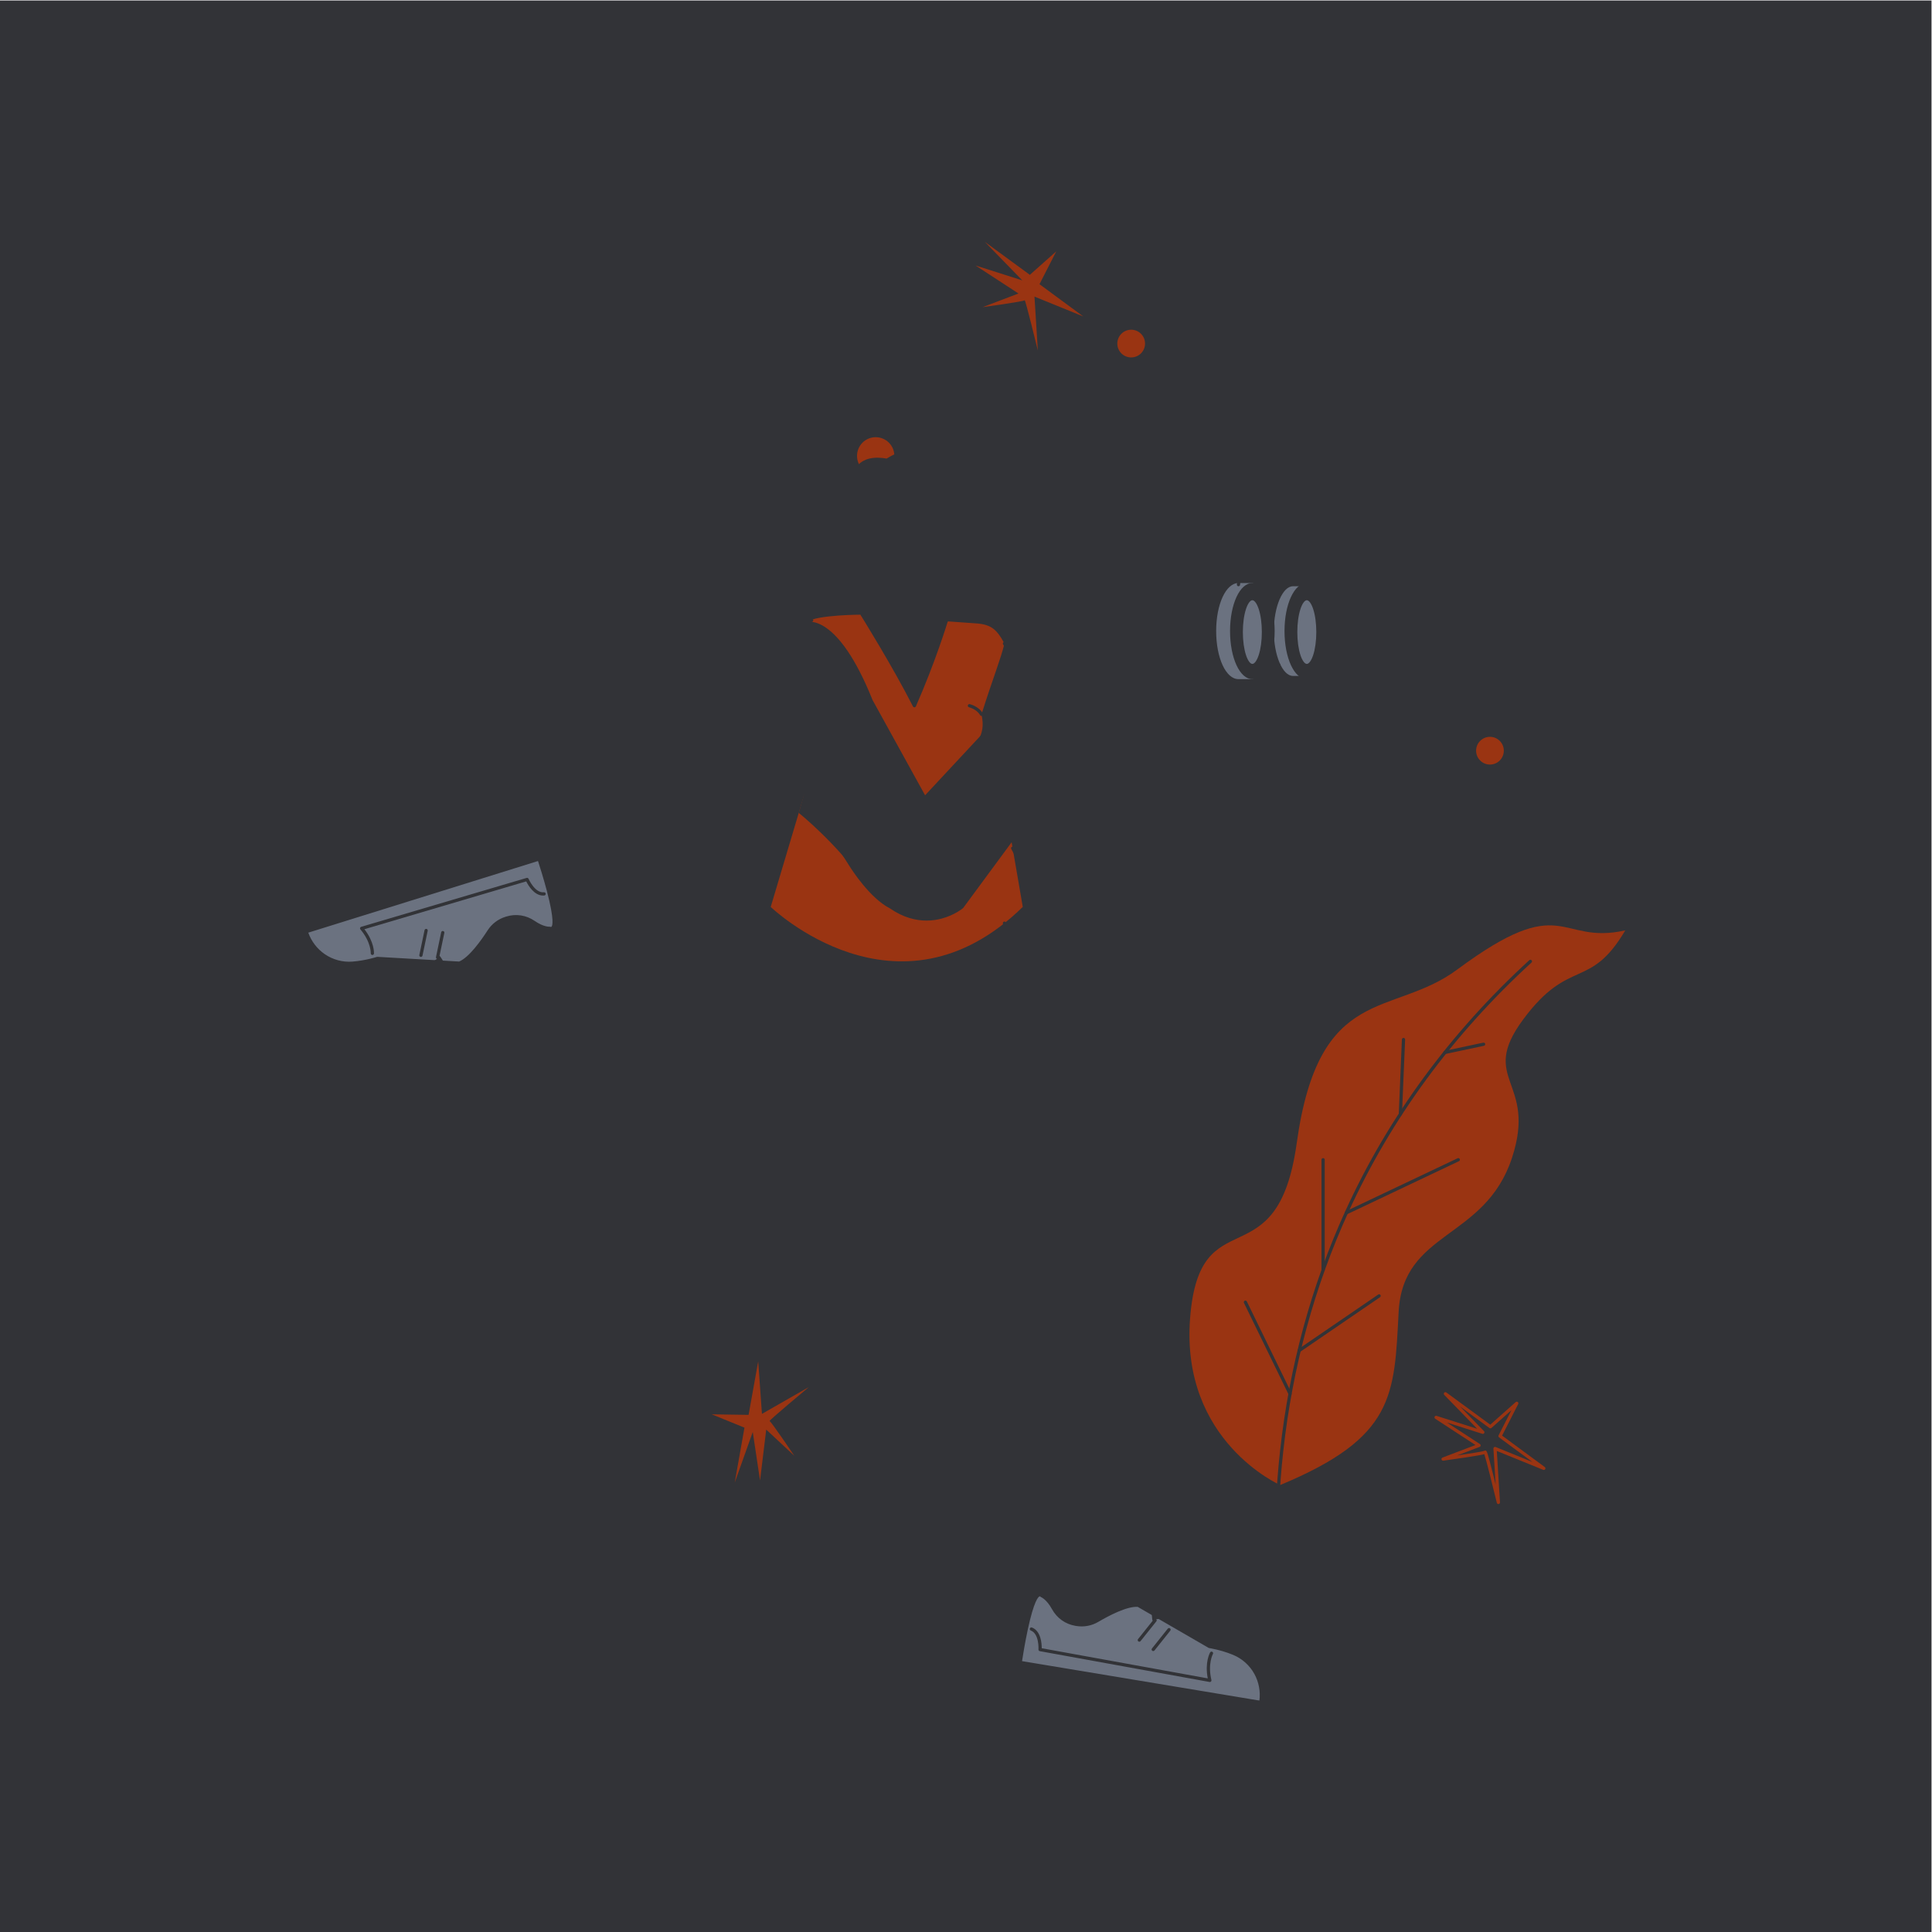 <?xml version="1.0" encoding="UTF-8" standalone="no"?>
<svg
   xmlns:dc="http://purl.org/dc/elements/1.1/"
   xmlns:cc="http://creativecommons.org/ns#"
   xmlns:rdf="http://www.w3.org/1999/02/22-rdf-syntax-ns#"
   xmlns:svg="http://www.w3.org/2000/svg"
   xmlns="http://www.w3.org/2000/svg"
   viewBox="0 0 4000 4000"
   height="4000"
   width="4000"
   xml:space="preserve"
   id="svg2"
   version="1.1"><defs
     id="defs6"><clipPath
       id="clipPath20"
       clipPathUnits="userSpaceOnUse"><path
         id="path18"
         d="M 0,3000 H 3000 V 0 H 0 Z" /></clipPath></defs><g
     transform="matrix(1.333,0,0,-1.333,0,4000)"
     id="g10"><path
       id="path12"
       style="fill:#32333700;fill-opacity:1;fill-rule:nonzero;stroke:none"
       d="M 0,0 H 3000 V 3000 H 0 Z" /><g
       id="g14"><g
         clip-path="url(#clipPath20)"
         id="g16"><g
           transform="translate(2058.047,354.07)"
           id="g22">
           <!-- leaf -->
           <path
             id="path24"
             style="fill:#323337;fill-opacity:1;fill-rule:nonzero;stroke:none"
             d="m 0,0 c -0.071,0 -0.143,0.003 -0.215,0.009 -1.375,0.117 -2.395,1.327 -2.279,2.703 12.981,152.905 2.591,305.191 -30.883,452.627 -26.779,117.95 -68.308,233.08 -123.433,342.192 -93.84,185.747 -195.862,290.885 -196.881,291.925 -0.967,0.986 -0.952,2.569 0.035,3.535 0.985,0.968 2.569,0.95 3.535,-0.035 1.025,-1.046 103.588,-106.739 197.774,-293.17 C -97.038,690.311 -55.37,574.794 -28.501,456.445 5.086,308.508 15.513,155.707 2.488,2.288 2.377,0.984 1.285,0 0,0" /></g><g
           transform="translate(1595.188,1475.096)"
           id="g26"><path
             id="path28"
             style="fill:#323337;fill-opacity:1;fill-rule:nonzero;stroke:none"
             d="m 0,0 c 17.623,-22.438 30.147,-26.635 44.514,-31.45 14.895,-4.992 31.779,-10.652 56.688,-38.06 26.227,-28.855 22.376,-44.7 17.917,-63.047 -3.897,-16.036 -8.314,-34.213 6.187,-66.666 15.426,-34.524 39.856,-48.86 63.481,-62.723 26.567,-15.589 51.659,-30.313 58.104,-71.942 l 0.821,-5.326 c 11.404,-74.028 17.138,-111.302 124.446,-143.832 4.329,2.669 23.53,15.272 40.546,38.56 17.679,24.195 36.567,65.266 26.151,123.522 -9.786,54.739 -28.947,61.514 -51.133,69.358 -23.181,8.196 -49.456,17.485 -66.035,85.409 -25.486,104.414 -64.535,114.187 -109.75,125.504 -18.46,4.62 -37.55,9.398 -56.89,20.904 C 85.734,21.448 66.422,14.736 44.058,6.963 32.743,3.031 20.056,-1.384 0,0 m 372.495,-488.259 c -0.242,0 -0.484,0.035 -0.721,0.107 -53.434,16.084 -83.879,33.54 -101.799,58.37 -16.997,23.55 -21.502,52.789 -27.204,89.807 l -0.822,5.322 c -6.081,39.283 -29.071,52.774 -55.692,68.394 -23.172,13.598 -49.437,29.01 -65.516,64.997 -15.198,34.013 -10.364,53.904 -6.48,69.886 4.292,17.662 7.682,31.611 -16.758,58.503 -24.034,26.445 -39.562,31.649 -54.578,36.682 -15.414,5.166 -29.973,10.045 -50.37,37.724 -0.591,0.802 -0.65,1.877 -0.15,2.738 0.5,0.862 1.465,1.337 2.452,1.229 22.276,-2.6 35.132,1.866 47.559,6.187 23.544,8.181 43.873,15.249 115.188,-27.179 18.708,-11.131 37.436,-15.819 55.547,-20.351 22.935,-5.74 44.597,-11.162 64.082,-28.768 21.711,-19.617 37.379,-51.519 49.311,-100.401 15.938,-65.296 39.784,-73.727 62.845,-81.881 22.673,-8.016 44.09,-15.587 54.388,-73.19 10.745,-60.101 -8.843,-102.526 -27.168,-127.533 -19.856,-27.098 -41.951,-39.791 -42.882,-40.319 -0.379,-0.214 -0.804,-0.324 -1.232,-0.324" /></g><g
           transform="translate(1830.127,1279.111)"
           id="g30"><path
             id="path32"
             style="fill:#323337;fill-opacity:1;fill-rule:nonzero;stroke:none"
             d="m 0,0 c -0.398,0 -0.799,0.095 -1.165,0.288 l -88.584,46.663 c -1.222,0.644 -1.69,2.155 -1.047,3.377 0.643,1.222 2.156,1.689 3.377,1.047 L -3.487,7.163 -29.538,136.721 c -0.272,1.353 0.604,2.672 1.958,2.944 1.353,0.27 2.671,-0.604 2.944,-1.958 L 2.451,2.993 C 2.642,2.047 2.271,1.076 1.497,0.498 1.057,0.168 0.529,0 0,0" /></g><g
           transform="translate(1900.062,1156.925)"
           id="g34"><path
             id="path36"
             style="fill:#323337;fill-opacity:1;fill-rule:nonzero;stroke:none"
             d="M 0,0 C -0.499,0 -0.996,0.149 -1.423,0.444 L -65.147,44.57 c -1.136,0.786 -1.419,2.344 -0.633,3.479 0.786,1.137 2.344,1.42 3.478,0.633 L -3.003,7.62 -14.213,124.447 c -0.132,1.375 0.875,2.596 2.249,2.728 1.382,0.133 2.596,-0.874 2.728,-2.249 L 2.488,2.739 C 2.581,1.771 2.104,0.836 1.265,0.344 0.873,0.114 0.437,0 0,0" /></g><g
           transform="translate(1947.803,1054.266)"
           id="g38"><path
             id="path40"
             style="fill:#323337;fill-opacity:1;fill-rule:nonzero;stroke:none"
             d="m 0,0 c -0.329,0 -0.664,0.065 -0.985,0.204 l -84.132,36.118 c -1.269,0.544 -1.856,2.015 -1.311,3.283 0.544,1.269 2.018,1.857 3.283,1.311 L 0.987,4.798 C 2.256,4.254 2.843,2.783 2.298,1.515 1.892,0.567 0.969,0 0,0" /></g><g
           transform="translate(1988.335,694.218)"
           id="g42"><path
             id="path44"
             style="fill:#9a3412;fill-opacity:1;fill-rule:nonzero;stroke:none"
             d="M 0,0 C 0,0 -154.346,67.748 -139.956,258.479 -125.507,450 -4.49,313.316 25.71,531.093 60.229,780 173.729,725.5 275.182,800.769 441.674,924.29 431.174,838.267 536.003,861.459 480.672,767.771 449.173,820.268 377.177,722.772 307.592,628.543 399.676,628.277 360.003,508 317.846,380.187 190.607,395.77 184.003,268.819 177.244,138.89 178.003,74 0,0" /></g><g
           transform="translate(2050.769,1675.406)"
           id="g46"><path
             id="path48"
             style="fill:#323337;fill-opacity:1;fill-rule:nonzero;stroke:none"
             d="M 0,0 C -0.93,0 -1.798,0.52 -2.229,1.369 L -70.317,135.572 -158.509,33.62 c -0.688,-0.798 -1.803,-1.077 -2.785,-0.7 -0.983,0.377 -1.625,1.329 -1.605,2.382 l 1.057,56.557 c 0.028,1.38 1.188,2.494 2.547,2.453 1.38,-0.026 2.479,-1.166 2.453,-2.547 l -0.929,-49.65 86.108,99.544 c 0.544,0.63 1.366,0.951 2.194,0.846 0.827,-0.101 1.549,-0.608 1.926,-1.35 L -1.389,10.765 20.075,167.29 c 0.131,0.958 0.803,1.754 1.725,2.044 0.922,0.292 1.929,0.025 2.586,-0.685 L 154.435,28.279 110.679,226.583 c -0.208,0.942 0.145,1.92 0.907,2.512 0.763,0.593 1.797,0.693 2.66,0.259 l 98.655,-49.741 -52.627,112.533 c -0.34,0.729 -0.309,1.579 0.083,2.281 0.394,0.702 1.102,1.173 1.902,1.263 L 277.955,308.762 155.8,391.891 c -0.693,0.471 -1.103,1.257 -1.094,2.094 0.009,0.837 0.437,1.614 1.139,2.07 l 116.095,75.393 -136.073,36.006 c -0.775,0.205 -1.405,0.77 -1.693,1.518 -0.288,0.749 -0.2,1.59 0.237,2.262 L 210.414,628.109 89.075,610.587 c -0.799,-0.12 -1.6,0.16 -2.158,0.74 -0.558,0.579 -0.803,1.392 -0.658,2.183 l 25.547,139.836 -98.022,-74.867 c -0.657,-0.504 -1.521,-0.648 -2.308,-0.385 -0.786,0.262 -1.391,0.896 -1.616,1.693 L -19.19,782.817 -80.842,668.09 c -0.464,-0.863 -1.394,-1.375 -2.368,-1.311 -0.978,0.065 -1.828,0.696 -2.174,1.613 l -68.602,182.078 -1.109,-190.061 c -0.006,-0.998 -0.604,-1.897 -1.523,-2.287 -0.92,-0.389 -1.984,-0.195 -2.703,0.494 l -98.3,93.919 38.896,-129.723 c 0.245,-0.813 0.059,-1.695 -0.493,-2.341 -0.552,-0.645 -1.392,-0.967 -2.235,-0.854 l -112.697,15.207 100.711,-113.853 c 0.614,-0.695 0.793,-1.673 0.464,-2.541 -0.328,-0.868 -1.11,-1.483 -2.031,-1.596 l -153.495,-18.952 56.256,-37.465 c 1.149,-0.766 1.46,-2.317 0.695,-3.467 -0.765,-1.149 -2.32,-1.46 -3.467,-0.695 l -61.866,41.201 c -0.87,0.58 -1.288,1.639 -1.047,2.657 0.241,1.017 1.089,1.777 2.126,1.905 l 155.474,19.196 -102.017,115.33 c -0.692,0.782 -0.825,1.912 -0.333,2.833 0.493,0.922 1.504,1.439 2.539,1.301 l 115.513,-15.588 -39.714,132.452 c -0.282,0.94 0.013,1.959 0.754,2.604 l 1.022,0.889 c 0.972,0.847 2.433,0.815 3.369,-0.078 l 99.136,-94.719 1.131,194.016 c 0.007,1.123 0.762,2.104 1.845,2.398 l 1.301,0.353 c 1.245,0.34 2.54,-0.325 2.995,-1.531 l 70.145,-186.173 61.978,115.333 c 0.482,0.899 1.463,1.412 2.475,1.302 1.012,-0.111 1.857,-0.826 2.133,-1.807 l 29.732,-105.443 100.235,76.558 c 0.822,0.628 1.944,0.685 2.823,0.145 0.881,-0.539 1.339,-1.565 1.154,-2.581 L 91.802,616.032 215.161,633.847 c 0.977,0.14 1.935,-0.301 2.464,-1.128 0.528,-0.827 0.524,-1.886 -0.011,-2.709 L 140.486,511.404 278.671,474.839 c 0.956,-0.253 1.673,-1.045 1.829,-2.022 0.156,-0.976 -0.277,-1.953 -1.107,-2.491 L 161.722,393.909 286.343,309.102 c 0.864,-0.589 1.271,-1.653 1.02,-2.668 -0.251,-1.015 -1.107,-1.766 -2.146,-1.884 L 166.278,291.112 220.491,175.188 c 0.451,-0.965 0.241,-2.11 -0.523,-2.853 -0.765,-0.741 -1.914,-0.918 -2.867,-0.439 L 116.695,222.519 160.381,24.534 c 0.253,-1.146 -0.326,-2.315 -1.393,-2.807 l -2.063,-0.954 c -0.985,-0.453 -2.147,-0.223 -2.882,0.571 L 24.311,161.374 2.478,2.16 C 2.329,1.077 1.494,0.216 0.416,0.035 0.276,0.011 0.138,0 0,0" /></g><g
           transform="translate(1162.708,803.2)"
           id="g50"><path
             id="path52"
             style="fill:#9a3412;fill-opacity:1;fill-rule:nonzero;stroke:none"
             d="m 0,0 14.934,83.14 5.8,-81.609 72.876,41.667 c 0,0 -63.161,-52.669 -61.006,-52.848 2.154,-0.179 38.467,-53.954 38.467,-53.954 L 27.383,-22.882 17.78,-101.91 6.47,-26.567 -21.534,-105.151 -6.422,-19.856 -57.195,0.848 Z" /></g><g
           transform="translate(1614.512,2559.346)"
           id="g54"><path
             id="path56"
             style="fill:#9a3412;fill-opacity:1;fill-rule:nonzero;stroke:none"
             d="m 0,0 68.01,-50.101 -75.788,30.82 5.217,-83.783 c 0,0 -19.378,79.923 -20.49,78.069 -1.112,-1.854 -65.393,-10.699 -65.393,-10.699 l 55.825,21.224 -66.673,43.502 72.598,-23.11 -58.152,59.817 69.864,-51.212 40.991,36.42 z" /></g><g
           transform="translate(2304.673,746.604)"
           id="g58"><path
             id="path60"
             style="fill:#9a3412;fill-opacity:1;fill-rule:nonzero;stroke:none"
             d="m 0,0 c -0.001,-0.001 -0.001,-0.002 -0.002,-0.002 0.001,0 0.001,0.001 0.002,0.002 m -0.003,-0.004 c -0.013,-0.019 -0.025,-0.04 -0.038,-0.06 0.013,0.02 0.025,0.041 0.038,0.06 m -0.038,-0.061 c -0.001,-0.001 -0.002,-0.002 -0.003,-0.004 0.001,0.002 0.002,0.003 0.003,0.004 m -0.003,-0.004 c -0.001,-0.002 -0.002,-0.003 -0.003,-0.005 0.001,0.002 0.002,0.003 0.003,0.005 m 2.208,1.24 c 0.12,0 0.241,-0.009 0.362,-0.027 2.217,-0.338 2.617,-0.399 12.852,-41 1.014,-4.022 2.022,-8.053 2.983,-11.916 L 14.875,4.2 c -0.054,0.858 0.338,1.684 1.036,2.185 0.697,0.503 1.604,0.612 2.401,0.286 L 75.571,-16.614 23.667,21.623 c -0.986,0.726 -1.301,2.059 -0.744,3.149 L 42.896,63.898 11.827,36.294 C 10.948,35.511 9.64,35.45 8.689,36.146 L -37.078,69.695 0.247,31.301 C 1.046,30.479 1.184,29.219 0.58,28.244 -0.023,27.269 -1.213,26.829 -2.305,27.177 L -57.357,44.701 -6.104,11.26 C -5.316,10.746 -4.885,9.833 -4.985,8.898 -5.086,7.963 -5.703,7.163 -6.582,6.829 L -41.453,-6.429 c 19.381,2.838 39.136,5.958 42.078,7.088 0.442,0.325 0.987,0.512 1.539,0.512 m 20.423,-83.1 c -1.137,0 -2.152,0.776 -2.428,1.911 -6.235,25.716 -16.364,66.282 -19.379,75.546 -3.788,-1.008 -12.153,-2.5 -31.424,-5.404 -16.039,-2.418 -32.15,-4.637 -32.311,-4.659 -1.261,-0.169 -2.449,0.626 -2.763,1.858 -0.315,1.232 0.345,2.503 1.533,2.955 l 51.234,19.479 -62.558,40.817 c -1.048,0.684 -1.429,2.036 -0.892,3.166 0.537,1.13 1.823,1.69 3.017,1.31 l 63.095,-20.085 -51.2,52.668 c -0.906,0.931 -0.947,2.402 -0.093,3.383 0.853,0.98 2.317,1.142 3.363,0.376 l 68.236,-50.019 39.48,35.079 c 0.899,0.798 2.237,0.845 3.19,0.109 0.951,-0.736 1.244,-2.043 0.697,-3.115 L 28.341,24.39 l 66.3,-48.842 c 1.015,-0.748 1.314,-2.135 0.699,-3.235 -0.616,-1.099 -1.956,-1.569 -3.123,-1.093 L 20.112,0.541 25.084,-79.273 c 0.081,-1.293 -0.84,-2.434 -2.121,-2.627 -0.127,-0.02 -0.252,-0.029 -0.376,-0.029" /></g><g
           transform="translate(950.689,1845.895)"
           id="g62"><path
             id="path64"
             style="fill:#323337;fill-opacity:1;fill-rule:nonzero;stroke:none"
             d="m 0,0 c -6.88,0 -13.776,-2.034 -19.314,-6.028 -10.939,-7.889 -20.431,-26.37 -14.268,-54.578 2.066,-9.453 5.47,-18.578 9.99,-27.141 10.947,2.227 22.189,7.971 33.548,17.158 13.897,11.24 21.497,23.005 22.59,34.969 1.13,12.375 -5.618,25.319 -16.412,31.478 C 11.272,-1.368 5.641,0 0,0 m 45.064,-149.468 c -0.223,0 -0.448,0.03 -0.673,0.092 -29.647,8.266 -55.41,29.312 -70.642,56.104 -2.596,-0.36 -5.174,-0.523 -7.747,-0.53 -29.228,0.073 -52.065,23.959 -63.69,46.287 -7.422,14.255 -12.298,29.764 -17.015,44.761 -3.193,10.153 -6.495,20.653 -10.544,30.605 -9.972,24.505 -25.211,47.263 -44.071,65.815 -10.018,9.854 -21.373,21.023 -35.152,24.568 -22.26,5.727 -42.894,5.339 -61.326,-1.155 -15.688,-5.526 -29.585,-15.564 -40.186,-29.03 -18.182,-23.091 -24.64,-54.146 -15.023,-72.236 0.648,-1.218 0.185,-2.732 -1.035,-3.38 -1.217,-0.647 -2.732,-0.186 -3.38,1.034 -10.49,19.73 -3.822,53.124 15.509,77.676 24.707,31.38 63.593,43.019 106.687,31.934 15.081,-3.881 26.945,-15.551 37.412,-25.847 19.341,-19.024 34.97,-42.364 45.196,-67.494 4.127,-10.142 7.46,-20.74 10.683,-30.99 4.651,-14.791 9.461,-30.086 16.68,-43.953 10.95,-21.03 32.27,-43.527 59.268,-43.595 1.687,0.01 3.448,0.082 5.185,0.259 -4.339,8.512 -7.628,17.54 -9.666,26.869 -2.444,11.185 -2.586,22.802 -0.4,32.713 2.574,11.667 8.323,20.999 16.627,26.988 11.801,8.509 28.217,9.382 40.852,2.174 12.636,-7.211 20.236,-21.788 18.912,-36.276 -1.22,-13.36 -9.438,-26.28 -24.425,-38.402 -11.466,-9.273 -22.904,-15.241 -34.146,-17.835 14.678,-24.949 38.941,-44.486 66.78,-52.248 1.33,-0.371 2.107,-1.749 1.737,-3.079 -0.308,-1.106 -1.313,-1.829 -2.407,-1.829" /></g><g
           transform="translate(1762.259,508.444)"
           id="g66"><path
             id="path68"
             style="fill:#323337;fill-opacity:1;fill-rule:nonzero;stroke:none"
             d="m 0,0 -33.715,117.843 -138.789,-29.011 29.065,-117.566 c 0,0 97.119,-80.861 143.439,28.734" /></g><g
           transform="translate(1621.044,481.129)"
           id="g70"><path
             id="path72"
             style="fill:#323337;fill-opacity:1;fill-rule:nonzero;stroke:none"
             d="m 0,0 c 2.567,-2.033 12.812,-9.844 26.84,-16.6 14.787,-7.121 36.952,-14.504 58.564,-9.248 22.45,5.462 40.334,23.403 53.163,53.327 L 105.736,142.235 -28.24,114.23 Z m 69.807,-32.67 c -37.908,0 -71.997,27.969 -73.631,29.33 -0.409,0.341 -0.699,0.804 -0.827,1.321 l -29.065,117.567 c -0.163,0.658 -0.051,1.355 0.311,1.93 0.361,0.575 0.94,0.978 1.604,1.117 l 138.789,29.01 c 1.279,0.268 2.555,-0.5 2.915,-1.759 L 143.618,28.003 c 0.157,-0.549 0.122,-1.135 -0.1,-1.661 C 130.011,-5.616 110.849,-24.812 86.564,-30.711 80.958,-32.073 75.34,-32.67 69.807,-32.67" /></g><g
           transform="translate(1618.046,522.329)"
           id="g74"><path
             id="path76"
             style="fill:#6b7280;fill-opacity:1;fill-rule:nonzero;stroke:none"
             d="m 0,0 c 0,0 9.111,-3.302 18.113,-19.75 7.14,-13.043 19.825,-22.136 34.494,-24.573 l 1.455,-0.241 c 11.186,-1.859 22.66,0.288 32.43,6.043 17.33,10.207 46.154,25.224 63.352,23.615 l 110.485,-63.928 c 0,0 18.142,-2.724 37.676,-10.714 30.122,-12.321 47.48,-44.105 42.146,-76.211 l -373.608,62.072 c 0,0 17.384,119.958 33.457,103.687" /></g><g
           transform="translate(1587.426,420.705)"
           id="g78"><path
             id="path80"
             style="fill:#323337;fill-opacity:1;fill-rule:nonzero;stroke:none"
             d="m 0,0 368.669,-61.251 c 1.824,14.239 -0.936,28.859 -7.864,41.435 -7.353,13.343 -19.118,23.848 -33.126,29.579 -19.007,7.773 -36.923,10.528 -37.102,10.554 -0.309,0.047 -0.608,0.152 -0.88,0.309 L 179.698,84.272 C 162.831,85.471 134.119,70.218 118.381,60.948 108.114,54.902 95.998,52.645 84.271,54.594 l -1.453,0.24 C 67.345,57.406 54.122,66.823 46.54,80.674 38.225,95.868 29.851,99.244 29.769,99.273 c -0.35,0.127 -0.666,0.33 -0.927,0.594 -0.933,0.944 -1.394,0.788 -1.615,0.717 C 25.382,99.978 18.596,94.402 8.717,48.127 4.296,27.423 1.05,6.888 0,0 m 370.771,-66.635 c -0.136,0 -0.273,0.011 -0.41,0.034 L -3.247,-4.528 c -1.342,0.222 -2.259,1.477 -2.065,2.824 0.038,0.251 3.705,25.418 9.134,50.853 10.083,47.238 17.295,54.689 21.843,56.185 1.29,0.426 3.783,0.752 6.356,-1.59 2.226,-1.016 10.701,-5.679 18.906,-20.67 C 57.766,70.58 69.688,62.085 83.638,59.767 l 1.453,-0.241 c 10.572,-1.757 21.495,0.279 30.753,5.731 20.063,11.817 47.593,25.582 64.853,23.95 0.359,-0.034 0.706,-0.144 1.019,-0.325 L 291.798,25.187 c 3.064,-0.496 19.706,-3.407 37.773,-10.797 15.064,-6.161 27.711,-17.453 35.613,-31.793 7.871,-14.285 10.731,-31.027 8.053,-47.142 -0.108,-0.653 -0.472,-1.237 -1.011,-1.623 -0.427,-0.306 -0.936,-0.467 -1.455,-0.467" /></g><g
           transform="translate(1879.122,388.284)"
           id="g82"><path
             id="path84"
             style="fill:#323337;fill-opacity:1;fill-rule:nonzero;stroke:none"
             d="m 0,0 c -0.148,0 -0.298,0.014 -0.446,0.04 l -263.691,47.87 c -1.248,0.227 -2.129,1.354 -2.049,2.62 0.016,0.242 1.386,24.353 -11.912,29.433 -1.289,0.492 -1.935,1.937 -1.442,3.227 0.491,1.289 1.934,1.936 3.228,1.443 14.125,-5.397 15.228,-25.395 15.183,-32.187 L -3.239,5.629 c -4.894,24.965 3.283,39.685 3.65,40.329 0.684,1.199 2.211,1.616 3.411,0.931 C 5.019,46.205 5.437,44.682 4.756,43.483 4.633,43.262 -3.575,28.175 2.432,3.082 2.628,2.261 2.396,1.396 1.816,0.782 1.34,0.278 0.681,0 0,0" /></g><g
           transform="translate(1791.168,436.331)"
           id="g86"><path
             id="path88"
             style="fill:#323337;fill-opacity:1;fill-rule:nonzero;stroke:none"
             d="M 0,0 C -0.546,0 -1.097,0.179 -1.558,0.546 -2.637,1.407 -2.813,2.98 -1.952,4.06 l 24.558,30.775 c 0.863,1.077 2.434,1.255 3.514,0.394 1.079,-0.861 1.256,-2.434 0.395,-3.513 L 1.956,0.94 C 1.462,0.322 0.734,0 0,0" /></g><g
           transform="translate(1811.02,575.928)"
           id="g90"><path
             id="path92"
             style="fill:#323337;fill-opacity:1;fill-rule:nonzero;stroke:none"
             d="M 0,0 C -2.636,0 -4.941,-0.845 -6.975,-2.544 -20.651,-13.97 -19.256,-60.4 -17.004,-83.922 c 4.001,5.626 10.578,15.274 16.699,26.072 12.473,22.006 17.452,38.708 14.4,48.301 -1.387,4.361 -4.444,7.224 -9.343,8.754 C 3.058,-0.266 1.477,0 0,0 m -18.79,-93.107 c -0.217,0 -0.437,0.028 -0.652,0.086 -0.981,0.265 -1.704,1.097 -1.829,2.104 -0.382,3.067 -9.129,75.317 11.09,92.21 4.518,3.776 10.043,4.679 16.423,2.686 6.482,-2.026 10.727,-6.067 12.618,-12.013 8.297,-26.086 -33.864,-81.735 -35.663,-84.09 -0.48,-0.63 -1.22,-0.983 -1.987,-0.983" /></g><g
           transform="translate(1851.008,528.212)"
           id="g94"><path
             id="path96"
             style="fill:#323337;fill-opacity:1;fill-rule:nonzero;stroke:none"
             d="m 0,0 c -13.387,0 -36.558,-23.035 -48.512,-36.571 17.803,2.594 49.942,9.597 56.629,21.715 1.621,2.938 1.599,6.02 -0.068,9.421 C 6.451,-2.174 4.225,-0.419 1.24,-0.07 0.838,-0.022 0.423,0 0,0 m -54.626,-42.375 c -0.911,0 -1.761,0.499 -2.199,1.313 -0.483,0.894 -0.376,1.991 0.269,2.775 1.533,1.863 37.803,45.603 58.376,43.183 4.741,-0.554 8.347,-3.29 10.719,-8.129 2.404,-4.908 2.389,-9.631 -0.045,-14.04 -10.408,-18.856 -64.554,-24.842 -66.853,-25.088 -0.089,-0.009 -0.178,-0.014 -0.267,-0.014" /></g><g
           transform="translate(1769.535,450.864)"
           id="g98"><path
             id="path100"
             style="fill:#323337;fill-opacity:1;fill-rule:nonzero;stroke:none"
             d="M 0,0 C -0.546,0 -1.097,0.179 -1.558,0.546 -2.637,1.407 -2.813,2.98 -1.952,4.06 l 24.558,30.775 c 0.863,1.078 2.434,1.256 3.514,0.394 1.079,-0.861 1.256,-2.434 0.395,-3.513 L 1.956,0.94 C 1.462,0.322 0.734,0 0,0" /></g><g
           transform="translate(718.99,1506.378)"
           id="g102"><path
             id="path104"
             style="fill:#323337;fill-opacity:1;fill-rule:nonzero;stroke:none"
             d="M 0,0 75.164,-81.403 180.915,13.601 115.151,90.226 C 115.151,90.226 -7.969,118.714 0,0" /></g><g
           transform="translate(721.428,1507.423)"
           id="g106"><path
             id="path108"
             style="fill:#323337;fill-opacity:1;fill-rule:nonzero;stroke:none"
             d="M 0,0 72.89,-78.94 174.988,12.783 111.367,86.911 C 104.473,88.316 53.912,97.482 23.469,71.55 5.881,56.567 -2.013,32.497 0,0 m 72.727,-84.948 c -0.674,0 -1.345,0.27 -1.838,0.803 L -4.274,-2.741 c -0.388,0.42 -0.62,0.959 -0.658,1.529 -2.324,34.618 6.146,60.384 25.176,76.583 14.32,12.19 34.973,18.858 59.726,19.284 18.574,0.325 32.715,-2.902 33.307,-3.039 0.52,-0.12 0.987,-0.403 1.334,-0.807 l 65.763,-76.624 c 0.885,-1.032 0.785,-2.581 -0.226,-3.489 L 74.397,-84.308 c -0.478,-0.428 -1.075,-0.64 -1.67,-0.64" /></g><g
           transform="translate(854.017,1558.894)"
           id="g110"><path
             id="path112"
             style="fill:#6b7280;fill-opacity:1;fill-rule:nonzero;stroke:none"
             d="m 0,0 c 0,0 -9.622,-1.152 -25.064,9.483 -12.248,8.434 -27.668,10.843 -41.863,6.416 L -68.334,15.46 C -79.16,12.084 -88.439,5.003 -94.574,-4.534 c -10.881,-16.916 -29.859,-43.3 -45.941,-49.604 l -127.435,7.352 c 0,0 -17.425,-5.734 -38.465,-7.392 -32.444,-2.556 -62.252,18.012 -71.94,49.082 L -16.797,107.649 C -16.797,107.649 21.677,-7.293 0,0" /></g><g
           transform="translate(478.837,1552.169)"
           id="g114"><path
             id="path116"
             style="fill:#323337;fill-opacity:1;fill-rule:nonzero;stroke:none"
             d="m 0,0 c 4.781,-13.537 13.826,-25.349 25.673,-33.459 12.573,-8.606 27.806,-12.695 42.895,-11.502 20.503,1.615 37.709,7.218 37.881,7.274 0.298,0.099 0.609,0.142 0.925,0.121 l 126.874,-7.319 c 15.578,6.508 34.374,33.066 44.255,48.427 6.446,10.021 16.247,17.489 27.598,21.029 l 1.407,0.439 c 14.974,4.668 31.02,2.212 44.025,-6.744 14.296,-9.845 23.279,-9.065 23.372,-9.057 0.354,0.036 0.735,-0.002 1.072,-0.115 1.253,-0.423 1.599,-0.079 1.765,0.087 1.374,1.372 4.925,9.405 -7.084,55.174 -5.372,20.478 -11.717,40.276 -13.88,46.899 z m 63.425,-50.164 c -14.376,0 -28.6,4.38 -40.576,12.579 -13.458,9.212 -23.548,22.875 -28.411,38.469 -0.411,1.318 0.324,2.72 1.643,3.131 L 357.639,116.76 c 1.3,0.404 2.683,-0.304 3.114,-1.593 0.081,-0.241 8.135,-24.365 14.736,-49.521 12.26,-46.721 9.174,-56.621 5.785,-60.004 -0.962,-0.96 -3.039,-2.376 -6.391,-1.441 -2.445,-0.098 -12.109,0.253 -26.186,9.947 -11.732,8.079 -26.201,10.298 -39.7,6.088 l -1.407,-0.439 c -10.234,-3.191 -19.07,-9.924 -24.882,-18.96 -12.597,-19.583 -30.999,-44.255 -47.13,-50.578 -0.337,-0.132 -0.699,-0.188 -1.057,-0.168 l -126.97,7.325 c -2.959,-0.937 -19.13,-5.829 -38.59,-7.362 -1.844,-0.145 -3.692,-0.217 -5.536,-0.218" /></g><g
           transform="translate(578.373,1517.479)"
           id="g118"><path
             id="path120"
             style="fill:#323337;fill-opacity:1;fill-rule:nonzero;stroke:none"
             d="m 0,0 c -0.043,0 -0.087,0.001 -0.132,0.003 -1.376,0.072 -2.434,1.244 -2.367,2.619 0.008,0.171 0.59,17.373 -16.109,37.125 -0.546,0.645 -0.728,1.522 -0.486,2.331 0.242,0.809 0.876,1.442 1.686,1.681 l 257.013,75.949 c 1.219,0.356 2.511,-0.251 3.009,-1.417 0.095,-0.224 9.724,-22.367 23.885,-20.921 1.373,0.146 2.601,-0.859 2.741,-2.232 0.141,-1.374 -0.859,-2.601 -2.232,-2.742 -0.633,-0.064 -1.26,-0.096 -1.875,-0.096 -13.999,-0.002 -23.281,16.174 -26.173,22.003 L -12.398,40.025 C 3.208,19.935 2.533,3.11 2.495,2.37 2.425,1.036 1.321,0 0,0" /></g><g
           transform="translate(653.764,1514.49)"
           id="g122"><path
             id="path124"
             style="fill:#323337;fill-opacity:1;fill-rule:nonzero;stroke:none"
             d="m 0,0 c -0.17,0 -0.342,0.018 -0.515,0.054 -1.352,0.283 -2.217,1.608 -1.934,2.959 l 8.077,38.535 c 0.283,1.352 1.608,2.215 2.959,1.934 1.352,-0.283 2.218,-1.608 1.934,-2.959 L 2.444,1.988 C 2.197,0.809 1.158,0 0,0" /></g><g
           transform="translate(683.232,1506.762)"
           id="g126"><path
             id="path128"
             style="fill:#323337;fill-opacity:1;fill-rule:nonzero;stroke:none"
             d="m 0,0 c -1.041,-6.825 -2.571,-18.401 -3.175,-30.797 -1.233,-25.265 1.839,-42.42 8.883,-49.614 3.202,-3.269 7.22,-4.451 12.284,-3.611 4.876,0.807 8.043,3.044 9.683,6.84 C 34.743,-60.831 12.598,-19.994 0,0 m 14.961,-89.285 c -5.023,0 -9.325,1.801 -12.827,5.377 -19.152,19.56 -6.551,88.229 -6.006,91.143 0.187,0.998 0.959,1.784 1.954,1.988 0.994,0.206 2.013,-0.212 2.58,-1.056 1.722,-2.567 42.055,-63.146 31.604,-87.333 -2.336,-5.403 -6.863,-8.697 -13.457,-9.79 -1.326,-0.218 -2.609,-0.329 -3.848,-0.329" /></g><g
           transform="translate(675.497,1503.272)"
           id="g130"><path
             id="path132"
             style="fill:#323337;fill-opacity:1;fill-rule:nonzero;stroke:none"
             d="m 0,0 c -14.729,-10.332 -40.276,-31.051 -40.793,-44.881 -0.126,-3.354 1.281,-6.096 4.301,-8.383 2.896,-2.193 5.674,-2.755 8.495,-1.726 C -15.555,-50.44 -4.723,-18.02 0,0 m -30.754,-60.506 c -2.963,0 -5.894,1.088 -8.756,3.256 -4.356,3.298 -6.469,7.523 -6.28,12.557 C -44.983,-23.171 0.672,6.546 2.615,7.801 3.467,8.352 4.57,8.332 5.402,7.75 6.235,7.169 6.633,6.142 6.41,5.151 5.88,2.798 -6.788,-52.558 -26.28,-59.685 c -1.496,-0.548 -2.989,-0.821 -4.474,-0.821" /></g><g
           transform="translate(679.623,1511.25)"
           id="g134"><path
             id="path136"
             style="fill:#323337;fill-opacity:1;fill-rule:nonzero;stroke:none"
             d="m 0,0 c -0.17,0 -0.342,0.018 -0.515,0.054 -1.352,0.283 -2.217,1.608 -1.934,2.959 l 8.077,38.535 c 0.284,1.352 1.61,2.215 2.959,1.934 1.352,-0.283 2.218,-1.608 1.934,-2.959 L 2.444,1.988 C 2.197,0.809 1.158,0 0,0" /></g><g
           transform="translate(2040.289,2020.551)"
           id="g138"><path
             id="path140"
             style="fill:#6b7280;fill-opacity:1;fill-rule:nonzero;stroke:none"
             d="m 0,0 c 0,21.21 -4.079,40.281 -10.572,53.479 v 18.656 h -21.565 c -17.748,0 -32.135,-32.296 -32.135,-72.135 0,-39.839 14.387,-72.135 32.135,-72.135 h 21.565 v 18.656 C -4.079,-40.28 0,-21.21 0,0" /></g><g
           transform="translate(2008.152,2090.186)"
           id="g142"><path
             id="path144"
             style="fill:#323337;fill-opacity:1;fill-rule:nonzero;stroke:none"
             d="m 0,0 c -16.064,0 -29.636,-31.889 -29.636,-69.635 0,-37.746 13.572,-69.635 29.636,-69.635 h 19.064 v 16.156 c 0,0.383 0.088,0.76 0.257,1.103 6.556,13.326 10.316,32.416 10.316,52.376 0,19.96 -3.76,39.05 -10.316,52.376 -0.169,0.343 -0.257,0.72 -0.257,1.103 L 19.064,0 Z M 21.564,-144.27 H 0 c -19.422,0 -34.636,32.784 -34.636,74.635 C -34.636,-27.784 -19.422,5 0,5 h 21.564 c 1.381,0 2.5,-1.119 2.5,-2.5 v -18.08 c 6.724,-13.959 10.573,-33.615 10.573,-54.055 0,-20.44 -3.849,-40.096 -10.573,-54.055 v -18.08 c 0,-1.381 -1.119,-2.5 -2.5,-2.5" /></g><g
           transform="translate(1997.581,2020.551)"
           id="g146"><path
             id="path148"
             style="fill:#323337;fill-opacity:1;fill-rule:nonzero;stroke:none"
             d="m 0,0 c 0,-39.839 14.388,-72.135 32.136,-72.135 17.749,0 32.136,32.296 32.136,72.135 0,39.839 -14.387,72.135 -32.136,72.135 C 14.388,72.135 0,39.839 0,0" /></g><g
           transform="translate(2029.717,2090.186)"
           id="g150"><path
             id="path152"
             style="fill:#323337;fill-opacity:1;fill-rule:nonzero;stroke:none"
             d="m 0,0 c -16.064,0 -29.636,-31.889 -29.636,-69.635 0,-37.746 13.572,-69.635 29.636,-69.635 16.064,0 29.637,31.889 29.637,69.635 C 29.637,-31.889 16.064,0 0,0 m 0,-144.27 c -19.422,0 -34.636,32.784 -34.636,74.635 C -34.636,-27.784 -19.422,5 0,5 19.423,5 34.637,-27.784 34.637,-69.635 34.637,-111.486 19.423,-144.27 0,-144.27" /></g><g
           transform="translate(2012.475,2019.037)"
           id="g154"><path
             id="path156"
             style="fill:#6b7280;fill-opacity:1;fill-rule:nonzero;stroke:none"
             d="m 0,0 c 0,-28.699 7.72,-51.965 17.242,-51.965 9.524,0 17.243,23.266 17.243,51.965 0,28.7 -7.719,51.965 -17.243,51.965 C 7.72,51.965 0,28.7 0,0" /></g><g
           transform="translate(2029.717,2068.502)"
           id="g158"><path
             id="path160"
             style="fill:#323337;fill-opacity:1;fill-rule:nonzero;stroke:none"
             d="m 0,0 c -3.292,0 -7.055,-5.176 -9.819,-13.508 -3.175,-9.567 -4.923,-22.337 -4.923,-35.957 0,-13.62 1.748,-26.39 4.923,-35.958 2.764,-8.331 6.527,-13.507 9.819,-13.507 3.293,0 7.056,5.176 9.82,13.507 3.175,9.568 4.923,22.338 4.923,35.958 0,13.62 -1.748,26.39 -4.923,35.957 C 7.056,-5.176 3.293,0 0,0 m 0,-103.93 c -12.823,0 -19.742,28.061 -19.742,54.465 C -19.742,-23.062 -12.823,5 0,5 12.823,5 19.743,-23.062 19.743,-49.465 19.743,-75.869 12.823,-103.93 0,-103.93" /></g><g
           transform="translate(1155.587,960.519)"
           id="g162">
           <!-- pant -->
           <path
             id="path164"
             style="fill:#323337;fill-opacity:1;fill-rule:nonzero;stroke:none"
             d="m 0,0 c -10.437,0 -20.659,1.193 -30.609,3.583 -24.848,5.965 -47.312,19.305 -66.77,39.648 -0.059,0.062 -0.115,0.127 -0.168,0.195 L -398.715,431.27 c -0.805,1.036 -0.672,2.518 0.305,3.394 l 173.525,155.562 c 0.511,0.458 1.192,0.682 1.874,0.63 0.685,-0.057 1.316,-0.392 1.746,-0.928 l 195.046,-243.42 65.28,200.894 c -0.141,2.941 -0.604,18.181 3.729,36.436 6.305,26.559 19.898,46.61 39.309,57.985 1.192,0.698 2.722,0.299 3.421,-0.893 0.698,-1.191 0.298,-2.723 -0.893,-3.421 -44.108,-25.847 -40.59,-89.636 -40.549,-90.278 0.02,-0.314 -0.02,-0.631 -0.118,-0.931 L -22.896,340.557 c -0.283,-0.874 -1.024,-1.522 -1.928,-1.687 -0.903,-0.164 -1.825,0.18 -2.4,0.896 L -223.515,584.739 -393.337,432.496 -93.677,46.594 c 18.762,-19.586 40.374,-32.421 64.235,-38.15 21.279,-5.109 43.894,-4.529 67.215,1.72 27.684,7.417 55.318,22.821 77.811,43.373 21.245,19.411 36.254,42.109 41.179,62.272 0.021,0.087 0.047,0.173 0.078,0.258 l 123.333,340.59 c 0.276,0.763 0.906,1.345 1.689,1.56 41.62,11.421 55.213,46.991 55.345,47.348 0.479,1.294 1.919,1.954 3.212,1.478 1.296,-0.48 1.957,-1.917 1.478,-3.212 -0.572,-1.545 -14.373,-37.645 -57.46,-50.084 L 161.588,114.49 C 156.327,93.115 141.192,70.162 118.957,49.846 95.883,28.764 67.511,12.955 39.067,5.334 25.8,1.779 12.74,0.001 0,0" /></g><g
           transform="translate(1331.453,2280.429)"
           id="g166">
           <!-- hair -->
           <path
             id="path168"
             style="fill:#323337;fill-opacity:1;fill-rule:nonzero;stroke:none"
             d="m 0,0 c -22.544,0 -46.054,7.917 -65.868,22.657 -28.017,20.841 -45.326,52.643 -47.489,87.25 -1.781,28.487 -16.561,49.458 -43.932,62.332 -20.704,9.739 -41.058,10.946 -41.261,10.957 -1.93,0.105 -3.409,1.754 -3.304,3.684 0.104,1.931 1.75,3.427 3.684,3.305 0.885,-0.048 21.933,-1.298 43.86,-11.611 29.438,-13.847 46.015,-37.44 47.939,-68.231 2.034,-32.547 18.32,-62.46 44.682,-82.07 C -37.368,10.18 -7.218,3.024 18.953,9.132 20.837,9.573 22.718,8.401 23.157,6.519 23.596,4.637 22.426,2.754 20.544,2.315 13.883,0.761 6.986,0 0,0" /></g><g
           transform="translate(1358.512,2298.794)"
           id="g170"><path
             id="path172"
             style="fill:#323337;fill-opacity:1;fill-rule:nonzero;stroke:none"
             d="m 0,0 c -0.796,0 -1.597,0.271 -2.253,0.824 -43.054,36.287 -46.046,63.359 -51.004,108.21 -3.034,27.448 -6.81,61.609 -20.767,109.518 -17.96,61.646 -53.878,90.746 -80.848,104.303 -29.284,14.72 -54.711,14.878 -55.007,14.878 v 0 h -0.004 c -1.93,0 -3.498,1.563 -3.501,3.494 -0.004,1.931 1.556,3.501 3.488,3.506 1.066,0.017 27.104,-0.098 57.856,-15.468 28.327,-14.157 66.021,-44.517 84.736,-108.755 14.128,-48.494 17.941,-82.989 21.005,-110.707 C -41.372,65.219 -38.657,40.66 2.257,6.176 3.736,4.931 3.924,2.722 2.678,1.245 1.986,0.423 0.997,0 0,0" /></g><g
           transform="translate(1378.778,2307.88)"
           id="g174"><path
             id="path176"
             style="fill:#323337;fill-opacity:1;fill-rule:nonzero;stroke:none"
             d="m 0,0 c 0,0 -56.288,8.221 -77.93,50.445 -18.861,36.8 6,48 -29.737,151.888 -30.603,88.965 -62.263,128.112 -151.943,133.023 -97.348,5.332 -208.548,-101.289 -73.554,-179.39 84.046,-48.626 181.216,-10.859 196.888,-72.862 24.276,-96.042 79.569,-108.623 116.012,-96.177 z" /></g><g
           transform="translate(1112.224,2640.925)"
           id="g178"><path
             id="path180"
             style="fill:#323337;fill-opacity:1;fill-rule:nonzero;stroke:none"
             d="m 0,0 c -25.159,0 -52.076,-7.406 -74.873,-20.741 -25.286,-14.79 -42.739,-34.77 -49.142,-56.259 -10.486,-35.19 10.345,-69.963 58.657,-97.915 37.08,-21.453 76.379,-25.843 111.052,-29.716 43.529,-4.863 77.91,-8.704 87.008,-44.697 11.32,-44.785 30.95,-75.86 56.768,-89.866 23.11,-12.536 44.72,-8.358 55.725,-4.655 l 14.776,9.533 c -15.524,3.487 -55.664,15.638 -73.571,50.576 -8.237,16.071 -8.404,27.353 -8.635,42.968 -0.311,20.948 -0.736,49.638 -21.242,109.248 -16.788,48.804 -32.687,77.82 -53.163,97.021 C 80.621,-13.18 50.843,-2.596 6.808,-0.184 4.556,-0.061 2.285,0 0,0 m 222.451,-352.631 c -12.227,0 -24.295,3.036 -35.365,9.042 -27.078,14.69 -47.56,46.861 -59.232,93.036 -8.248,32.634 -41.11,36.304 -82.715,40.952 -35.161,3.929 -75.014,8.38 -113.001,30.358 -50.513,29.225 -72.158,66.043 -60.945,103.671 6.767,22.709 25.025,43.714 51.41,59.147 25.692,15.028 56.482,22.766 84.478,21.233 45.293,-2.48 76.042,-13.48 99.699,-35.664 21.11,-19.795 37.401,-49.415 54.472,-99.042 20.765,-60.364 21.197,-89.515 21.512,-110.8 0.221,-14.937 0.381,-25.73 8.085,-40.761 20.787,-40.556 75.517,-49.031 76.068,-49.112 1.03,-0.151 1.859,-0.926 2.08,-1.944 0.221,-1.017 -0.212,-2.066 -1.087,-2.63 l -20.264,-13.073 c -0.171,-0.111 -0.355,-0.2 -0.547,-0.265 -8.118,-2.773 -16.419,-4.148 -24.648,-4.148" /></g><g
           transform="translate(1389.102,2292.714)"
           id="g182"><path
             id="path184"
             style="fill:#9a3412;fill-opacity:1;fill-rule:nonzero;stroke:none"
             d="m 0,0 c 0,-16.012 -12.979,-28.992 -28.991,-28.992 -16.012,0 -28.991,12.98 -28.991,28.992 0,16.011 12.979,28.991 28.991,28.991 C -12.979,28.991 0,16.011 0,0" /></g><g
           transform="translate(1570.668,1695.995)"
           id="g186"><path
             id="path188"
             style="fill:#9a3412;fill-opacity:1;fill-rule:nonzero;stroke:none"
             d="m 0,0 -76.56,-103.87 c -40.12,-31.19 -78.92,-21.87 -110.75,0 -26.58,18.26 -48.29,45.28 -61.86,64.77 -0.06,0.09 -0.09,0.14 -0.09,0.14 -8.12,11.67 -13.29,20.61 -14.82,23.33 l -0.02,0.03 c -0.3,0.54 -0.46,0.82 -0.46,0.82 0,0 -0.24,0.34 -0.69,0.99 l -0.03,0.04 c -4.55,6.58 -30.1,43.82 -56.76,89.34 l 0.62,-4.45 -52.18,-175.01 c 0,0 197.19,-190.2 391.48,0 z" /></g><g
           transform="translate(1438.111,1763.214)"
           id="g190"><path
             id="path192"
             style="fill:#9a3412;fill-opacity:1;fill-rule:nonzero;stroke:none"
             d="m 0,0 -82.87,150.26 c -54.797,136.74 -101.986,121.055 -101.986,121.055 14.356,11.539 86,11.539 86,11.539 0,0 48.595,-73.367 80.985,-141.427 C 10.689,212.14 31.41,272.61 31.41,272.61 L 72.3,269.7 c 26.971,-1.2 36.424,-7.022 49.686,-31.71 -6.259,-25.85 -16.72,-49.986 -35.637,-109.939 3.878,-18.547 1.202,-28.047 -4.796,-40.488 C 45.436,45.474 0,0 0,0" /></g><g
           transform="translate(1358.517,2133.023)"
           id="g194">
           <!--ear  -->
           <path
             id="path196"
             style="fill:#323337;fill-opacity:1;fill-rule:nonzero;stroke:none"
             d="m 0,0 c -0.072,0 -0.144,0.003 -0.216,0.009 -28.913,2.478 -42.386,18.986 -45.353,33.609 -2.484,12.242 2.055,23.745 11.293,28.624 5.508,2.911 11.484,3.221 17.762,0.922 1.297,-0.476 1.963,-1.912 1.488,-3.208 -0.474,-1.297 -1.911,-1.961 -3.207,-1.488 -4.961,1.818 -9.444,1.606 -13.707,-0.647 C -39.2,53.987 -42.708,44.66 -40.668,34.612 -38.062,21.763 -25.953,7.233 0.21,4.991 1.586,4.873 2.606,3.662 2.488,2.287 2.376,0.983 1.284,0 0,0" /></g><g
           transform="translate(1458.611,2100.674)"
           id="g198">
           <!-- face -->
           <path
             id="path200"
             style="fill:#323337;fill-opacity:1;fill-rule:nonzero;stroke:none"
             d="m 0,0 c -12.977,0 -29.706,4.075 -51.076,15.576 -1.216,0.655 -1.671,2.171 -1.017,3.386 0.655,1.217 2.173,1.67 3.386,1.017 C -8.447,-1.687 13.829,4.101 25.428,12.772 39.271,23.121 42.774,41.188 40.171,53.596 L 24.99,125.572 c -0.285,1.351 0.579,2.678 1.93,2.963 1.354,0.283 2.677,-0.58 2.962,-1.931 L 45.064,54.625 C 47.983,40.712 44.02,20.429 28.421,8.768 22.063,4.014 12.879,0 0,0" /></g><g
           transform="translate(1339.613,2043.555)"
           id="g202">
           <!-- neck -->
           <path
             id="path204"
             style="fill:#323337;fill-opacity:1;fill-rule:nonzero;stroke:none"
             d="m 0,0 c -0.305,0 -0.511,0.016 -0.596,0.024 -1.374,0.131 -2.382,1.351 -2.251,2.726 0.13,1.364 1.326,2.367 2.696,2.254 0.154,-0.009 2.593,-0.12 4.881,2.022 2.851,2.668 4.358,7.796 4.358,14.828 v 71.113 c 0,1.381 1.119,2.5 2.5,2.5 1.381,0 2.5,-1.119 2.5,-2.5 V 21.854 C 14.088,13.176 12.041,6.914 8.004,3.244 4.801,0.331 1.385,0 0,0" /></g><g
           transform="translate(1467.116,2033.207)"
           id="g206"><path
             id="path208"
             style="fill:#323337;fill-opacity:1;fill-rule:nonzero;stroke:none"
             d="m 0,0 c -2.16,0 -4.167,0.278 -5.995,0.831 -11.717,3.538 -12.28,16.516 -12.298,17.066 l -0.001,38.538 c 0,1.381 1.119,2.5 2.5,2.5 1.38,0 2.5,-1.119 2.5,-2.5 V 17.98 C -13.28,17.666 -12.804,8.109 -4.548,5.617 -2.62,5.034 -0.362,4.862 2.167,5.109 3.537,5.232 4.764,4.237 4.897,2.863 5.031,1.489 4.026,0.266 2.651,0.132 1.745,0.044 0.86,0 0,0" /></g><g
           transform="translate(1335.492,2209.658)"
           id="g210"><path
             id="path212"
             style="fill:#323337;fill-opacity:1;fill-rule:nonzero;stroke:none"
             d="m 0,0 c 4.335,-5.472 5.48,-10.673 5.018,-15.212 8.468,-1.292 16.552,-6.877 21.018,-10.476 l 1.104,0.223 C 22.801,-18.879 16.284,-4.632 37.909,-0.847 66.304,4.134 56.39,46.301 56.39,46.301 71.557,43.463 119.268,-12.91 181.89,24.463 190.646,29.688 130.5,131.556 42.044,76.22 -25.681,88.913 -13.747,17.334 0,0" /></g><g
           transform="translate(1343.106,2196.491)"
           id="g214">
           <!-- hair face -->
           <path
             id="path216"
             style="fill:#323337;fill-opacity:1;fill-rule:nonzero;stroke:none"
             d="m 0,0 c 4.92,-1.134 9.594,-3.447 13.594,-5.978 -1.162,3.539 -1.501,7.355 0.034,10.91 2.171,5.03 7.634,8.345 16.236,9.851 5.841,1.025 10.157,3.758 13.193,8.355 8.505,12.879 3.338,35.532 3.285,35.759 -0.193,0.823 0.043,1.687 0.627,2.298 0.584,0.612 1.436,0.886 2.267,0.731 4.049,-0.758 9.336,-4.321 16.655,-9.251 22.556,-15.195 60.267,-40.602 106.744,-13.112 0.74,4.319 -10.521,26.671 -32.228,43.8 -14.075,11.105 -29.226,17.647 -45.032,19.443 -19.534,2.218 -39.59,-3.009 -59.62,-15.539 -0.531,-0.332 -1.169,-0.454 -1.786,-0.337 -21.68,4.062 -36.541,-0.291 -44.172,-12.941 -11.199,-18.565 -3.312,-49.358 4.548,-59.269 0,0 0,0 0,-0.001 C -1.934,10.022 -0.038,5.081 0,0 m 18.422,-15.021 c -0.566,0 -1.121,0.192 -1.569,0.553 -3.959,3.191 -11.799,8.726 -19.826,9.951 -1.317,0.201 -2.245,1.399 -2.11,2.725 0.463,4.549 -1.048,9.06 -4.491,13.407 -8.829,11.135 -17.4,44.253 -4.91,64.956 10.773,17.861 32.069,18.346 48.414,15.448 40.229,24.777 73.374,16.675 94.151,5.455 29.838,-16.114 49.309,-46.81 49.538,-57.487 0.057,-2.671 -1.089,-3.924 -2.062,-4.504 C 159.714,26.028 144.722,22.456 130.946,22.455 101.797,22.452 78.071,38.44 63.098,48.528 58.871,51.375 55.031,53.962 52.045,55.53 53.234,47.697 54.518,31.433 47.237,20.394 43.455,14.661 37.9,11.116 30.727,9.858 23.888,8.661 19.68,6.337 18.218,2.951 c -1.978,-4.585 1.278,-10.66 3.395,-13.873 0.457,-0.694 0.54,-1.569 0.221,-2.336 -0.319,-0.767 -0.998,-1.325 -1.812,-1.49 l -1.104,-0.224 c -0.165,-0.033 -0.331,-0.049 -0.496,-0.049" /></g><g
           transform="translate(1420.24,1902.141)"
           id="g218"><path
             id="path220"
             style="fill:#323337;fill-opacity:1;fill-rule:nonzero;stroke:none"
             d="m 0,0 c -0.939,0 -1.802,0.527 -2.229,1.369 -31.417,61.908 -80.385,140.448 -80.876,141.234 -0.731,1.171 -0.375,2.713 0.796,3.445 1.17,0.731 2.712,0.375 3.445,-0.797 0.479,-0.768 47.141,-75.605 78.687,-136.911 29.392,67.703 46.891,125.479 47.068,126.068 0.398,1.322 1.794,2.071 3.115,1.674 1.322,-0.398 2.071,-1.793 1.673,-3.115 C 51.497,132.361 33.075,71.537 2.289,1.494 1.9,0.609 1.036,0.028 0.07,0.001 0.046,0 0.023,0 0,0" /></g><g
           transform="translate(1396.172,2129.397)"
           id="g222"><path
             id="path224"
             style="fill:#323337;fill-opacity:1;fill-rule:nonzero;stroke:none"
             d="m 0,0 c 0,0 18.742,-40.869 55.149,-39.731 v 14.222 c 0,0 -31.795,2.665 -55.149,25.509" /></g><g
           transform="translate(1405.991,2118.144)"
           id="g226"><path
             id="path228"
             style="fill:#323337;fill-opacity:1;fill-rule:nonzero;stroke:none"
             d="m 0,0 c 8.068,-11.013 22.51,-25.507 42.831,-25.989 v 9.508 C 36.399,-15.601 17.724,-12.124 0,0 m 43.878,-31.001 c -15.078,0 -29.437,6.986 -41.617,20.272 -9.394,10.248 -14.154,20.508 -14.352,20.94 -0.502,1.095 -0.152,2.393 0.834,3.086 0.986,0.694 2.325,0.585 3.187,-0.257 22.451,-21.961 53.3,-24.779 53.61,-24.805 1.294,-0.109 2.291,-1.192 2.291,-2.491 v -14.222 c 0,-1.35 -1.073,-2.457 -2.422,-2.499 -0.511,-0.016 -1.021,-0.024 -1.531,-0.024" /></g><g
           transform="translate(1355.243,2158.898)"
           id="g230"><path
             id="path232"
             style="fill:#323337;fill-opacity:1;fill-rule:nonzero;stroke:none"
             d="m 0,0 c -0.734,0 -1.462,0.322 -1.956,0.94 -0.026,0.034 -2.745,3.396 -6.93,5.925 -5.273,3.184 -10.379,3.625 -15.177,1.311 -1.245,-0.598 -2.738,-0.077 -3.338,1.166 -0.599,1.244 -0.078,2.738 1.166,3.338 12.2,5.883 23.774,-3.07 28.191,-8.624 C 2.814,2.975 2.635,1.402 1.554,0.543 1.094,0.177 0.545,0 0,0" /></g><g
           transform="translate(1445.499,2147.298)"
           id="g234"><path
             id="path236"
             style="fill:#323337;fill-opacity:1;fill-rule:nonzero;stroke:none"
             d="M 0,0 C 0,0 3.95,-12.855 19.46,-11.666 19.46,-11.666 -6.095,-42.805 0,0" /></g><g
           transform="translate(1463.756,2144.089)"
           id="g238"><path
             id="path240"
             style="fill:#323337;fill-opacity:1;fill-rule:nonzero;stroke:none"
             d="m 0,0 c -2.624,0 -4.672,0.663 -4.817,0.711 -1.31,0.435 -2.02,1.85 -1.585,3.16 0.436,1.31 1.852,2.019 3.16,1.585 0.032,-0.01 4.06,-1.28 6.842,0.403 1.455,0.88 2.361,2.459 2.771,4.828 1.428,8.258 -8.357,11.999 -8.774,12.154 -0.81,0.301 -1.414,1.002 -1.585,1.849 l -3.01,14.869 c -0.274,1.353 0.601,2.672 1.954,2.946 1.359,0.274 2.673,-0.602 2.946,-1.954 L 0.648,26.985 C 5.637,24.693 12.865,18.899 11.298,9.835 10.633,5.99 8.902,3.206 6.151,1.558 4.139,0.354 1.916,0 0,0" /></g><g
           transform="translate(1431.645,2175.154)"
           id="g242">
           <!--eye  -->
           <path
             id="path244"
             style="fill:#323337;fill-opacity:1;fill-rule:nonzero;stroke:none"
             d="M 0,0 C 1.07,-5.286 3.991,-9.156 6.523,-8.643 9.056,-8.13 10.242,-3.43 9.172,1.856 8.102,7.143 5.181,11.012 2.648,10.5 0.116,9.987 -1.07,5.286 0,0" /></g><g
           transform="translate(1475.028,2183.216)"
           id="g246">
           <path
             id="path248"
             style="fill:#323337;fill-opacity:1;fill-rule:nonzero;stroke:none"
             d="m 0,0 c 1.07,-5.286 3.991,-9.156 6.523,-8.644 2.533,0.513 3.719,5.214 2.649,10.5 C 8.102,7.143 5.181,11.012 2.648,10.5 0.116,9.987 -1.07,5.286 0,0" /></g><g
           transform="translate(1420.241,2189.134)"
           id="g250"><path
             id="path252"
             style="fill:#323337;fill-opacity:1;fill-rule:nonzero;stroke:none"
             d="M 0,0 C -0.256,0 -0.517,0.04 -0.773,0.123 -2.086,0.55 -2.805,1.96 -2.378,3.273 0.259,11.388 8.387,12.566 12.321,12.051 13.69,11.873 14.655,10.619 14.477,9.25 14.299,7.884 13.058,6.924 11.685,7.092 11.361,7.132 4.377,7.882 2.377,1.728 2.034,0.671 1.054,0 0,0" /></g><g
           transform="translate(1482.947,2197.102)"
           id="g254"><path
             id="path256"
             style="fill:#323337;fill-opacity:1;fill-rule:nonzero;stroke:none"
             d="m 0,0 c -0.359,0 -0.725,0.078 -1.071,0.243 -6.08,2.891 -11.346,2.46 -11.398,2.451 -1.379,-0.123 -2.589,0.887 -2.718,2.256 -0.128,1.371 0.871,2.588 2.241,2.722 0.265,0.024 6.629,0.6 14.021,-2.914 C 2.322,4.166 2.853,2.674 2.26,1.427 1.832,0.527 0.935,0 0,0" /></g><g
           transform="translate(1461.845,2033.207)"
           id="g258">
           <!-- hand -->
           <path
             id="path260"
             style="fill:#323337;fill-opacity:1;fill-rule:nonzero;stroke:none"
             d="m 0,0 h -17.286 c -1.381,0 -2.5,1.119 -2.5,2.5 0,1.381 1.119,2.5 2.5,2.5 H 0 C 1.381,5 2.5,3.881 2.5,2.5 2.5,1.119 1.381,0 0,0" /></g><g
           transform="translate(1633.182,1986.886)"
           id="g262"><path
             id="path264"
             style="fill:#323337;fill-opacity:1;fill-rule:nonzero;stroke:none"
             d="m 0,0 c -0.425,0 -0.854,0.108 -1.249,0.336 -1.195,0.691 -1.605,2.22 -0.914,3.415 5.902,10.213 10.677,18.257 14.89,25.353 11.13,18.753 17.859,30.088 29.112,54.227 4.658,13.783 14.231,23.669 25.011,25.811 6.01,1.195 11.727,-0.128 16.505,-3.74 2.526,11.598 11.022,17.369 18.795,18.901 10.047,1.981 19.857,-2.399 23.849,-10.651 0.601,-1.243 0.08,-2.738 -1.162,-3.339 -1.24,-0.603 -2.738,-0.082 -3.34,1.162 -3.001,6.207 -10.561,9.465 -18.38,7.922 -9.043,-1.782 -14.817,-8.986 -15.448,-19.27 -0.062,-1.013 -0.731,-1.888 -1.691,-2.214 -0.96,-0.328 -2.025,-0.04 -2.691,0.727 -4.144,4.768 -9.634,6.756 -15.463,5.598 C 58.765,102.437 50.606,93.765 46.534,81.607 46.505,81.518 46.47,81.43 46.43,81.345 35.035,56.892 28.257,45.472 17.025,26.552 12.82,19.468 8.054,11.438 2.167,1.25 1.703,0.448 0.863,0 0,0" /></g><g
           transform="translate(1732.806,2038.144)"
           id="g266"><path
             id="path268"
             style="fill:#323337;fill-opacity:1;fill-rule:nonzero;stroke:none"
             d="m 0,0 c -0.316,0 -0.638,0.06 -0.948,0.187 -1.278,0.525 -1.888,1.985 -1.364,3.262 l 24.057,58.634 c 2.819,11.277 11.078,19.313 21.593,20.996 11.407,1.823 22.924,-4.193 30.084,-15.699 0.73,-1.172 0.371,-2.714 -0.801,-3.443 -1.173,-0.729 -2.714,-0.372 -3.443,0.801 C 63.007,74.654 53.647,79.662 44.128,78.142 35.45,76.753 28.881,70.237 26.557,60.712 26.527,60.59 26.488,60.472 26.44,60.356 L 2.313,1.552 C 1.917,0.585 0.984,0 0,0" /></g><g
           transform="translate(1837.638,1986.224)"
           id="g270"><path
             id="path272"
             style="fill:#323337;fill-opacity:1;fill-rule:nonzero;stroke:none"
             d="m 0,0 c -2.445,0 -4.854,0.418 -7.219,1.257 -11.865,4.21 -18.149,17.535 -18.411,18.1 -0.58,1.253 -0.035,2.739 1.218,3.319 1.253,0.578 2.739,0.034 3.319,-1.218 0.055,-0.117 5.694,-12.007 15.568,-15.496 4.538,-1.603 9.368,-1.175 14.362,1.27 4.665,2.284 7.34,5.301 8.177,9.222 C 19.057,26.023 9.53,37.591 9.435,37.707 9.34,37.82 9.256,37.94 9.184,38.068 l -38.275,67.029 c -0.684,1.199 -0.267,2.726 0.932,3.41 1.196,0.685 2.725,0.269 3.41,-0.931 L 13.422,40.729 C 14.793,39.031 24.318,26.722 21.903,15.41 20.741,9.965 17.085,5.703 11.036,2.742 7.305,0.915 3.614,0 0,0" /></g><g
           transform="translate(1439.114,1570.911)"
           id="g274"><path
             id="path276"
             style="fill:#323337;fill-opacity:1;fill-rule:nonzero;stroke:none"
             d="m 0,0 c -16.407,0 -36.119,4.514 -57.041,19.062 -30.858,15.628 -59.523,60.521 -62.695,65.597 -0.068,0.099 -0.121,0.191 -0.121,0.191 l -15.912,25.044 c -0.025,0.036 -0.05,0.073 -0.067,0.099 l -56.761,89.34 c -42.125,71.922 -55.073,104.505 -62.326,133.79 -9.364,37.83 -3.536,70.152 17.322,96.069 16.694,20.745 39.013,31.933 50.83,36.756 3.358,1.372 5.824,2.209 6.877,2.567 0.211,0.071 0.363,0.122 0.451,0.154 1.225,0.513 2.646,-0.02 3.223,-1.228 0.595,-1.246 0.067,-2.738 -1.178,-3.333 -0.082,-0.039 -0.382,-0.156 -0.888,-0.328 -1.01,-0.343 -3.376,-1.146 -6.595,-2.461 -11.371,-4.641 -32.835,-15.393 -48.825,-35.261 -19.827,-24.637 -25.333,-55.5 -16.363,-91.734 7.145,-28.851 19.965,-61.062 61.74,-132.387 l 56.675,-89.203 c 0.026,-0.036 0.051,-0.073 0.068,-0.099 l 15.99,-25.171 c 0.014,-0.021 0.086,-0.133 0.1,-0.155 1.237,-1.98 30.649,-48.662 60.863,-63.862 0.107,-0.053 0.209,-0.114 0.307,-0.182 C -29.86,6.202 -4.29,1.001 21.676,7.807 39.627,12.513 51.451,21.581 53.17,22.953 l 76.371,103.614 145.339,203.869 c 7.262,12.904 18.023,21.872 28.431,30.544 18.303,15.253 35.592,29.659 35.592,64.324 v 61 c 0,1.381 1.119,2.5 2.5,2.5 1.381,0 2.5,-1.119 2.5,-2.5 v -61 c 0,-37.007 -19.008,-52.846 -37.391,-68.164 -10.556,-8.796 -20.526,-17.104 -27.336,-29.267 -0.045,-0.08 -0.094,-0.157 -0.146,-0.23 L 133.59,123.633 57.006,19.73 C 56.889,19.571 56.753,19.427 56.602,19.3 56.071,18.854 43.376,8.327 22.944,2.971 16.427,1.262 8.675,0 0,0" /></g><g
           transform="translate(1438.111,1760.714)"
           id="g278"><path
             id="path280"
             style="fill:#323337;fill-opacity:1;fill-rule:nonzero;stroke:none"
             d="m 0,0 c -0.61,0 -1.222,0.222 -1.704,0.67 -1.01,0.942 -1.066,2.523 -0.125,3.534 l 175.101,188.004 c 0.94,1.009 2.522,1.066 3.533,0.125 1.01,-0.941 1.067,-2.522 0.125,-3.533 L 1.83,0.796 C 1.337,0.268 0.669,0 0,0" /></g><g
           transform="translate(1416.11,1735.714)"
           id="g282"><path
             id="path284"
             style="fill:#323337;fill-opacity:1;fill-rule:nonzero;stroke:none"
             d="m 0,0 c -0.586,0 -1.176,0.205 -1.65,0.623 -1.037,0.912 -1.138,2.492 -0.226,3.528 l 22,25 c 0.912,1.037 2.493,1.139 3.528,0.226 1.037,-0.912 1.138,-2.492 0.226,-3.528 l -22,-25 C 1.384,0.287 0.693,0 0,0" /></g><g
           transform="translate(1101.595,1210.612)"
           id="g286"><path
             id="path288"
             style="fill:#323337;fill-opacity:1;fill-rule:nonzero;stroke:none"
             d="m 0,0 c -0.255,0 -0.515,0.04 -0.771,0.122 -1.313,0.426 -2.033,1.835 -1.608,3.149 l 28.72,88.735 c 0.425,1.313 1.832,2.032 3.148,1.609 1.314,-0.426 2.034,-1.835 1.609,-3.148 L 2.378,1.731 C 2.036,0.674 1.055,0 0,0" /></g><g
           transform="translate(1518.225,579.825)"
           id="g290">
           <!-- pant -->
           <path
             id="path292"
             style="fill:#323337;fill-opacity:1;fill-rule:nonzero;stroke:none"
             d="m 0,0 c -1.136,0 -2.16,0.777 -2.431,1.926 l -150.831,638.717 c -0.317,1.343 0.515,2.689 1.859,3.006 1.346,0.321 2.69,-0.513 3.007,-1.858 L 1.875,5.445 252.973,57.933 39.437,986.543 c -0.31,1.345 0.53,2.687 1.876,2.997 1.349,0.304 2.687,-0.532 2.997,-1.877 L 258.417,56.567 c 0.15,-0.655 0.031,-1.342 -0.331,-1.908 -0.362,-0.565 -0.937,-0.962 -1.594,-1.099 L 0.514,0.053 C 0.341,0.017 0.169,0 0,0" /></g><g
           transform="translate(1719.034,1908.14)"
           id="g294"><path
             id="path296"
             style="fill:#323337;fill-opacity:1;fill-rule:nonzero;stroke:none"
             d="m 0,0 c -3.234,0 -6.462,0.937 -9.014,1.677 -1.526,0.443 -3.104,0.901 -3.88,0.901 -1.38,0 -2.5,1.119 -2.5,2.5 0,1.38 1.12,2.5 2.5,2.5 1.487,0 3.242,-0.51 5.273,-1.099 C -3.393,5.252 1.866,3.726 4.919,6.831 5.888,7.814 7.469,7.827 8.454,6.86 9.438,5.892 9.452,4.31 8.483,3.325 6.008,0.807 3.001,0 0,0" /></g><g
           transform="translate(1700.805,2046.771)"
           id="g298"><path
             id="path300"
             style="fill:#323337;fill-opacity:1;fill-rule:nonzero;stroke:none"
             d="m 0,0 c -0.352,0 -0.708,0.074 -1.049,0.232 -1.253,0.58 -1.798,2.066 -1.218,3.319 l 17.549,37.895 c 0.58,1.252 2.064,1.799 3.32,1.218 1.252,-0.58 1.797,-2.066 1.217,-3.319 L 2.271,1.45 C 1.848,0.537 0.944,0 0,0" /></g><g
           transform="translate(1779.141,2053.718)"
           id="g302"><path
             id="path304"
             style="fill:#323337;fill-opacity:1;fill-rule:nonzero;stroke:none"
             d="M 0,0 V -17.333 -49 -66.333 l 173.287,-22.5 V -49 -17.333 22.5 Z" /></g><g
           transform="translate(1781.641,1989.581)"
           id="g306"><path
             id="path308"
             style="fill:#323337;fill-opacity:1;fill-rule:nonzero;stroke:none"
             d="M 0,0 168.287,-21.851 V 83.792 L 0,61.941 Z m 170.787,-27.196 c -0.107,0 -0.215,0.007 -0.322,0.021 L -2.822,-4.675 C -4.067,-4.514 -5,-3.453 -5,-2.196 v 66.333 c 0,1.257 0.933,2.318 2.178,2.479 l 173.287,22.5 c 0.712,0.092 1.432,-0.125 1.972,-0.601 0.541,-0.474 0.85,-1.159 0.85,-1.878 V -24.696 c 0,-0.72 -0.309,-1.404 -0.85,-1.878 -0.458,-0.404 -1.046,-0.622 -1.65,-0.622" /></g><g
           transform="translate(1598.09,1932.478)"
           id="g310">
           <!-- left hand -->
           <path
             id="path312"
             style="fill:#323337;fill-opacity:1;fill-rule:nonzero;stroke:none"
             d="m 0,0 c -0.866,0 -1.708,0.451 -2.171,1.256 l -37.99,66.225 c -0.687,1.198 -0.273,2.726 0.925,3.413 1.198,0.687 2.724,0.273 3.413,-0.924 L 2.167,3.745 C 2.854,2.547 2.439,1.019 1.242,0.332 0.85,0.107 0.422,0 0,0" /></g><g
           transform="translate(1200.395,1413.13)"
           id="g314">
           <!-- pocket -->
           <path
             id="path316"
             style="fill:#323337;fill-opacity:1;fill-rule:nonzero;stroke:none"
             d="m 0,0 10.638,-19.347 127.963,83.369 -7.975,18.077 z m 9.746,-25.412 c -0.204,0 -0.407,0.024 -0.607,0.075 -0.675,0.169 -1.249,0.61 -1.584,1.221 L -5.517,-0.343 c -0.638,1.16 -0.261,2.616 0.86,3.321 l 135.072,84.894 c 0.615,0.386 1.368,0.486 2.063,0.274 0.694,-0.213 1.262,-0.717 1.555,-1.382 l 10,-22.667 c 0.494,-1.12 0.104,-2.435 -0.923,-3.104 l -132,-86 c -0.409,-0.266 -0.884,-0.405 -1.364,-0.405" /></g><g
           transform="translate(1140.68,1109.261)"
           id="g318"><path
             id="path320"
             style="fill:#323337;fill-opacity:1;fill-rule:nonzero;stroke:none"
             d="M 0,0 C -20.233,0 -46.012,8.029 -69.781,39.229 L -310.94,347.843 c -0.85,1.088 -0.658,2.659 0.431,3.509 1.086,0.85 2.659,0.658 3.509,-0.431 L -65.823,42.282 C -33.262,-0.455 2.957,2.61 21.65,8.235 c 20.562,6.191 44.23,24.505 45.316,40.887 0.009,0.142 0.031,0.281 0.063,0.418 l 66,275 c 0.323,1.343 1.669,2.176 3.015,1.848 1.343,-0.323 2.169,-1.672 1.848,-3.014 L 71.939,48.573 C 71.335,40.777 65.986,31.529 57.23,23.158 47.944,14.28 35.821,7.28 23.092,3.448 16.944,1.598 9.023,0.001 0,0" /></g><g
           transform="translate(1955.7,2020.551)"
           id="g322"><path
             id="path324"
             style="fill:#6b7280;fill-opacity:1;fill-rule:nonzero;stroke:none"
             d="m 0,0 c 0,21.21 -4.079,40.281 -10.572,53.479 v 18.656 h -21.565 c -17.748,0 -32.135,-32.296 -32.135,-72.135 0,-39.839 14.387,-72.135 32.135,-72.135 h 21.565 v 18.656 C -4.079,-40.28 0,-21.21 0,0" /></g><g
           transform="translate(1923.563,2090.186)"
           id="g326"><path
             id="path328"
             style="fill:#6b7280;fill-opacity:1;fill-rule:nonzero;stroke:none"
             d="m 0,0 c -16.064,0 -29.636,-31.889 -29.636,-69.635 0,-37.746 13.572,-69.635 29.636,-69.635 h 19.064 v 16.156 c 0,0.383 0.088,0.76 0.257,1.103 6.556,13.326 10.316,32.416 10.316,52.376 0,19.96 -3.76,39.05 -10.316,52.376 -0.169,0.343 -0.257,0.72 -0.257,1.103 L 19.064,0 Z M 21.564,-144.27 H 0 c -19.422,0 -34.636,32.784 -34.636,74.635 C -34.636,-27.784 -19.422,5 0,5 h 21.564 c 1.381,0 2.5,-1.119 2.5,-2.5 v -18.08 c 6.724,-13.959 10.573,-33.615 10.573,-54.055 0,-20.44 -3.849,-40.096 -10.573,-54.055 v -18.08 c 0,-1.381 -1.119,-2.5 -2.5,-2.5" /></g><g
           transform="translate(1912.992,2020.551)"
           id="g330"><path
             id="path332"
             style="fill:#323337;fill-opacity:1;fill-rule:nonzero;stroke:none"
             d="m 0,0 c 0,-39.839 14.388,-72.135 32.136,-72.135 17.749,0 32.136,32.296 32.136,72.135 0,39.839 -14.387,72.135 -32.136,72.135 C 14.388,72.135 0,39.839 0,0" /></g><g
           transform="translate(1945.128,2090.186)"
           id="g334"><path
             id="path336"
             style="fill:#323337;fill-opacity:1;fill-rule:nonzero;stroke:none"
             d="m 0,0 c -16.064,0 -29.636,-31.889 -29.636,-69.635 0,-37.746 13.572,-69.635 29.636,-69.635 16.064,0 29.637,31.889 29.637,69.635 C 29.637,-31.889 16.064,0 0,0 m 0,-144.27 c -19.422,0 -34.636,32.784 -34.636,74.635 C -34.636,-27.784 -19.422,5 0,5 19.423,5 34.637,-27.784 34.637,-69.635 34.637,-111.486 19.423,-144.27 0,-144.27" /></g><g
           transform="translate(1927.886,2019.037)"
           id="g338"><path
             id="path340"
             style="fill:#6b7280;fill-opacity:1;fill-rule:nonzero;stroke:none"
             d="m 0,0 c 0,-28.699 7.72,-51.965 17.242,-51.965 9.524,0 17.243,23.266 17.243,51.965 0,28.7 -7.719,51.965 -17.243,51.965 C 7.72,51.965 0,28.7 0,0" /></g><g
           transform="translate(1945.128,2068.502)"
           id="g342"><path
             id="path344"
             style="fill:#323337;fill-opacity:1;fill-rule:nonzero;stroke:none"
             d="m 0,0 c -3.292,0 -7.055,-5.176 -9.819,-13.508 -3.175,-9.567 -4.923,-22.337 -4.923,-35.957 0,-13.62 1.748,-26.39 4.923,-35.958 2.764,-8.331 6.527,-13.507 9.819,-13.507 3.293,0 7.056,5.176 9.82,13.507 3.175,9.568 4.923,22.338 4.923,35.958 0,13.62 -1.748,26.39 -4.923,35.957 C 7.056,-5.176 3.293,0 0,0 m 0,-103.93 c -12.823,0 -19.742,28.061 -19.742,54.465 C -19.742,-23.062 -12.823,5 0,5 12.823,5 19.743,-23.062 19.743,-49.465 19.743,-75.869 12.823,-103.93 0,-103.93" /></g><g
           transform="translate(1985.998,2071.314)"
           id="g346">
           <!-- left fingers -->
           <path
             id="path348"
             style="fill:#323337;fill-opacity:1;fill-rule:nonzero;stroke:none"
             d="m 0,0 c -1.081,0 -2.077,0.706 -2.397,1.795 l -11.88,40.428 c -2.134,7.259 -7.173,13.07 -13.824,15.943 -17.119,7.39 -28.51,-8.966 -28.987,-9.666 -0.43,-0.631 -1.126,-1.033 -1.887,-1.088 -0.768,-0.053 -1.507,0.238 -2.024,0.8 -6.312,6.873 -12.891,10.22 -19.536,9.936 -10.777,-0.453 -18.426,-10.177 -18.502,-10.275 -0.451,-0.583 -1.137,-0.937 -1.873,-0.968 -0.754,-0.03 -1.449,0.266 -1.947,0.81 -6.098,6.66 -13.151,8.858 -20.958,6.543 -7.195,-2.134 -13.154,-7.809 -15.94,-15.18 l -9.829,-25.996 c -0.489,-1.291 -1.934,-1.942 -3.223,-1.454 -1.292,0.488 -1.943,1.931 -1.455,3.223 l 9.829,25.995 c 3.336,8.824 10.512,15.63 19.196,18.206 6.274,1.858 15.366,2.197 24.127,-5.996 3.289,3.394 10.648,9.679 20.365,10.088 7.432,0.302 14.63,-2.867 21.395,-9.454 1.599,1.845 4.18,4.451 7.61,6.705 8.065,5.301 16.924,6.117 25.622,2.36 8.019,-3.463 14.083,-10.433 16.638,-19.122 L 2.399,3.206 C 2.789,1.881 2.03,0.491 0.706,0.102 0.471,0.033 0.233,0 0,0" /></g><g
           transform="translate(1868.754,2062.852)"
           id="g350"><path
             id="path352"
             style="fill:#323337;fill-opacity:1;fill-rule:nonzero;stroke:none"
             d="M 0,0 C -0.232,0 -0.47,0.033 -0.704,0.102 -2.029,0.49 -2.788,1.879 -2.4,3.204 l 16.231,55.364 c 0.389,1.326 1.778,2.086 3.103,1.696 1.325,-0.388 2.084,-1.777 1.696,-3.102 L 2.398,1.797 C 2.078,0.707 1.081,0 0,0" /></g><g
           transform="translate(1923.566,2090.186)"
           id="g354"><path
             id="path356"
             style="fill:#323337;fill-opacity:1;fill-rule:nonzero;stroke:none"
             d="M 0,0 C -0.095,0 -0.191,0.005 -0.288,0.016 -1.66,0.174 -2.645,1.414 -2.486,2.785 l 3.277,28.532 c 0.157,1.371 1.389,2.352 2.769,2.199 1.372,-0.158 2.356,-1.398 2.198,-2.769 L 2.48,2.215 C 2.334,0.94 1.253,0 0,0" /></g><g
           transform="translate(1690.514,1553.175)"
           id="g358">
           <!-- left hand -->
           <path
             id="path360"
             style="fill:#323337;fill-opacity:1;fill-rule:nonzero;stroke:none"
             d="m 0,0 c -21.238,0 -42.689,8.827 -63.961,26.356 -0.248,0.205 -0.454,0.455 -0.607,0.737 l -55.296,101.879 c -0.658,1.213 -0.209,2.731 1.005,3.389 1.211,0.659 2.73,0.21 3.389,-1.005 L -60.407,29.907 C -35.513,9.518 -10.534,1.589 13.85,6.347 c 47.359,9.239 77.279,63.6 77.575,64.148 l 178.279,302.336 c 0.103,0.174 0.227,0.335 0.368,0.48 13.647,13.922 22.943,42.293 23.034,42.579 0.425,1.313 1.832,2.033 3.149,1.608 1.313,-0.425 2.034,-1.834 1.609,-3.148 -0.389,-1.203 -9.652,-29.488 -24.006,-44.318 L 95.777,68.035 C 95.51,67.536 87.979,53.725 74.256,38.524 61.52,24.417 40.87,6.532 14.83,1.444 9.902,0.481 4.957,0 0,0" /></g><g
           transform="translate(1838.097,1941.218)"
           id="g362">
           <path
             id="path364"
             style="fill:#323337;fill-opacity:1;fill-rule:nonzero;stroke:none"
             d="m 0,0 h 0.01 z m -179.242,-230.388 c -0.44,0 -0.885,0.116 -1.288,0.359 -1.183,0.713 -1.564,2.249 -0.852,3.432 16.364,27.153 47.153,66.347 47.461,66.74 L -2.42,0.99 c 0.858,10.336 -0.069,37.263 -0.078,37.54 -0.049,1.38 1.031,2.538 2.411,2.586 1.34,0.055 2.537,-1.03 2.585,-2.411 C 2.539,37.53 3.493,9.803 2.487,-0.249 2.438,-0.738 2.247,-1.202 1.936,-1.583 l -131.957,-161.403 c -0.278,-0.354 -30.875,-39.307 -47.078,-66.192 -0.469,-0.779 -1.297,-1.21 -2.143,-1.21" /></g><g
           transform="translate(1706.143,1777.314)"
           id="g366"><path
             id="path368"
             style="fill:#323337;fill-opacity:1;fill-rule:nonzero;stroke:none"
             d="m 0,0 c -0.809,0 -1.603,0.393 -2.084,1.117 l -36.528,54.97 c -0.765,1.15 -0.451,2.702 0.698,3.466 1.149,0.763 2.701,0.451 3.466,-0.698 L 2.08,3.884 C 2.845,2.734 2.531,1.183 1.382,0.418 0.956,0.136 0.476,0 0,0" /></g><g
           transform="translate(1933.599,1914.35)"
           id="g370"><path
             id="path372"
             style="fill:#323337;fill-opacity:1;fill-rule:nonzero;stroke:none"
             d="m 0,0 c -0.938,0 -1.504,0.033 -1.617,0.04 -1.378,0.087 -2.424,1.275 -2.336,2.653 0.088,1.377 1.252,2.424 2.652,2.337 0.229,-0.011 14.642,-0.756 28.814,7.515 1.188,0.695 2.722,0.294 3.419,-0.899 0.696,-1.192 0.293,-2.723 -0.9,-3.419 C 17.175,0.723 4.429,0 0,0" /></g><g
           transform="translate(1634.072,2046.771)"
           id="g374"><path
             id="path376"
             style="fill:#323337;fill-opacity:1;fill-rule:nonzero;stroke:none"
             d="m 0,0 c -10.124,0 -18.36,-8.236 -18.36,-18.36 0,-10.124 8.236,-18.36 18.36,-18.36 H 8.285 L 29.214,0 Z M 9.738,-41.72 H 0 c -12.881,0 -23.36,10.479 -23.36,23.36 C -23.36,-5.479 -12.881,5 0,5 h 33.517 c 0.89,0 1.713,-0.474 2.161,-1.244 0.448,-0.77 0.452,-1.72 0.01,-2.494 L 11.91,-40.458 c -0.444,-0.78 -1.273,-1.262 -2.172,-1.262" /></g><g
           transform="translate(1851.473,1926.384)"
           id="g378"><path
             id="path380"
             style="fill:#323337;fill-opacity:1;fill-rule:nonzero;stroke:none"
             d="M 0,0 C -0.605,0 -1.213,0.219 -1.693,0.662 L -15.07,12.996 c -1.016,0.936 -1.079,2.517 -0.144,3.532 0.937,1.014 2.518,1.08 3.532,0.143 L 1.695,4.338 C 2.711,3.402 2.774,1.82 1.839,0.805 1.346,0.271 0.674,0 0,0" /></g><g
           transform="translate(1658.855,609.22)"
           id="g382">
           <!-- left pant line-->
           <path
             id="path384"
             style="fill:#323337;fill-opacity:1;fill-rule:nonzero;stroke:none"
             d="m 0,0 c -1.099,0 -2.105,0.729 -2.41,1.84 l -220.745,804.604 c -0.366,1.331 0.418,2.707 1.749,3.073 1.337,0.364 2.708,-0.419 3.073,-1.75 L 2.412,3.162 C 2.777,1.831 1.994,0.455 0.662,0.09 0.441,0.029 0.219,0 0,0" /></g><g
           transform="translate(1216.805,1489.718)"
           id="g386"><path
             id="path388"
             style="fill:#323337;fill-opacity:1;fill-rule:nonzero;stroke:none"
             d="m 0,0 c -0.539,0 -1.082,0.174 -1.539,0.531 l -19.638,15.375 c -1.087,0.851 -1.279,2.422 -0.427,3.509 0.851,1.087 2.422,1.279 3.509,0.427 L 1.543,4.469 C 2.63,3.617 2.822,2.046 1.97,0.959 1.478,0.329 0.743,0 0,0" /></g><g
           transform="translate(1451.324,2210.717)"
           id="g390"><path
             id="path392"
             style="fill:#323337;fill-opacity:1;fill-rule:nonzero;stroke:none"
             d="m 0,0 c -0.155,0 -0.312,0.015 -0.469,0.044 -39.77,7.548 -62.909,44.084 -63.875,45.636 -0.729,1.172 -0.371,2.712 0.801,3.442 1.172,0.729 2.713,0.371 3.443,-0.799 C -59.875,47.961 -37.113,12.088 0.463,4.957 1.82,4.699 2.71,3.391 2.453,2.034 2.226,0.835 1.177,0 0,0" /></g><g
           transform="translate(1524.462,1888.764)"
           id="g394"><path
             id="path396"
             style="fill:#323337;fill-opacity:1;fill-rule:nonzero;stroke:none"
             d="m 0,0 c -0.871,0 -1.718,0.456 -2.178,1.269 -5.247,9.266 -17.062,12.145 -17.181,12.173 -1.342,0.317 -2.177,1.661 -1.863,3.003 0.315,1.344 1.656,2.18 2.997,1.867 C -17.654,18.179 -4.173,14.939 2.174,3.732 2.854,2.531 2.432,1.005 1.229,0.325 0.841,0.104 0.418,0 0,0" /></g><g
           transform="translate(1404.39,1977.335)"
           id="g398"><path
             id="path400"
             style="fill:#323337;fill-opacity:1;fill-rule:nonzero;stroke:none"
             d="m 0,0 c -1.009,0 -1.959,0.615 -2.338,1.615 -7.98,21.061 -17.642,19.818 -17.738,19.8 -1.355,-0.265 -2.667,0.623 -2.93,1.979 -0.263,1.355 0.623,2.667 1.979,2.929 C -20.47,26.434 -7.248,28.685 2.337,3.386 2.827,2.095 2.176,0.652 0.885,0.163 0.594,0.052 0.294,0 0,0" /></g><g
           transform="translate(1429.341,1977.335)"
           id="g402"><path
             id="path404"
             style="fill:#323337;fill-opacity:1;fill-rule:nonzero;stroke:none"
             d="m 0,0 c -0.089,0 -0.179,0.004 -0.27,0.014 -1.373,0.148 -2.366,1.38 -2.219,2.753 2.155,20.055 12.837,23.372 13.291,23.503 1.331,0.384 2.713,-0.38 3.096,-1.706 0.381,-1.314 -0.366,-2.688 -1.67,-3.086 C 11.825,21.343 4.239,18.583 2.483,2.233 2.345,0.951 1.261,0 0,0" /></g><g
           transform="translate(1240.625,1738.214)"
           id="g406"><path
             id="path408"
             style="fill:#323337;fill-opacity:1;fill-rule:nonzero;stroke:none"
             d="M 0,0 C 0,0 57.546,-46.279 98.63,-104.637 L 9.056,32.01 Z" /></g><g
           transform="translate(1584.996,1456.143)"
           id="g410">
           <!-- left pocket -->
           <path
             id="path412"
             style="fill:#323337;fill-opacity:1;fill-rule:nonzero;stroke:none"
             d="m 0,0 c -0.515,0 -1.034,0.158 -1.48,0.486 l -54.661,40.243 c -0.907,0.668 -1.255,1.861 -0.849,2.913 l 9,23.333 c 0.275,0.716 0.866,1.266 1.599,1.491 0.736,0.224 1.532,0.099 2.162,-0.339 l 33.508,-23.333 c 1.133,-0.789 1.412,-2.348 0.623,-3.481 -0.79,-1.132 -2.346,-1.412 -3.48,-0.623 L -44.473,62.203 -51.639,43.624 1.484,4.514 C 2.596,3.694 2.834,2.13 2.016,1.018 1.525,0.353 0.768,0 0,0" /></g><g
           transform="translate(1778.455,2467.12)"
           id="g414"><path
             id="path416"
             style="fill:#9a3412;fill-opacity:1;fill-rule:nonzero;stroke:none"
             d="m 0,0 c 0,-11.888 -9.638,-21.525 -21.525,-21.525 -11.889,0 -21.527,9.637 -21.527,21.525 0,11.888 9.638,21.525 21.527,21.525 C -9.638,21.525 0,11.888 0,0" /></g><g
           transform="translate(2335.706,1834.785)"
           id="g418"><path
             id="path420"
             style="fill:#9a3412;fill-opacity:1;fill-rule:nonzero;stroke:none"
             d="m 0,0 c 0,-11.888 -9.638,-21.525 -21.525,-21.525 -11.889,0 -21.526,9.637 -21.526,21.525 0,11.888 9.637,21.526 21.526,21.526 C -9.638,21.526 0,11.888 0,0" /></g><g
           transform="translate(2390.538,2192.709)"
           id="g422"><path
             id="path424"
             style="fill:#323337;fill-opacity:1;fill-rule:nonzero;stroke:none"
             d="m 0,0 c -21.037,0 -38.151,-17.115 -38.151,-38.152 0,-21.037 17.114,-38.152 38.151,-38.152 21.037,0 38.152,17.115 38.152,38.152 C 38.152,-17.115 21.037,0 0,0 m 0,-81.304 c -23.794,0 -43.151,19.358 -43.151,43.152 C -43.151,-14.358 -23.794,5 0,5 23.794,5 43.152,-14.358 43.152,-38.152 43.152,-61.946 23.794,-81.304 0,-81.304" /></g><g
           transform="translate(2061.854,1616.008)"
           id="g426"><path
             id="path428"
             style="fill:#323337;fill-opacity:1;fill-rule:nonzero;stroke:none"
             d="m 0,0 c -5.949,0 -10.79,-4.84 -10.79,-10.79 0,-5.95 4.841,-10.79 10.79,-10.79 5.949,0 10.79,4.84 10.79,10.79 C 10.79,-4.84 5.949,0 0,0 m 0,-26.58 c -8.707,0 -15.79,7.083 -15.79,15.79 C -15.79,-2.083 -8.707,5 0,5 8.707,5 15.79,-2.083 15.79,-10.79 15.79,-19.497 8.707,-26.58 0,-26.58" /></g><g
           transform="translate(632.195,1824.05)"
           id="g430"><path
             id="path432"
             style="fill:#323337;fill-opacity:1;fill-rule:nonzero;stroke:none"
             d="m 0,0 c -5.95,0 -10.79,-4.84 -10.79,-10.79 0,-5.95 4.84,-10.79 10.79,-10.79 5.95,0 10.79,4.84 10.79,10.79 C 10.79,-4.84 5.95,0 0,0 m 0,-26.58 c -8.707,0 -15.79,7.083 -15.79,15.79 C -15.79,-2.083 -8.707,5 0,5 8.707,5 15.79,-2.083 15.79,-10.79 15.79,-19.497 8.707,-26.58 0,-26.58" /></g><g
           transform="translate(2112.966,354.07)"
           id="g434">
           <!-- footer line -->
           <path
             id="path436"
             style="fill:#323337;fill-opacity:1;fill-rule:nonzero;stroke:none"
             d="m 0,0 h -1230.123 c -1.381,0 -2.5,1.119 -2.5,2.5 0,1.381 1.119,2.5 2.5,2.5 H 0 C 1.381,5 2.5,3.881 2.5,2.5 2.5,1.119 1.381,0 0,0" /></g><g
           transform="translate(2008.15,354.069)"
           id="g438">
           <!-- leaves line -->
           <path
             id="path440"
             style="fill:#323337;fill-opacity:1;fill-rule:nonzero;stroke:none"
             d="m 0,0 c -1.112,0 -2.128,0.749 -2.419,1.877 -0.106,0.412 -10.731,42.061 -18.153,110.795 -6.845,63.396 -12.299,163.526 0.59,280.525 14.488,131.517 48.725,257.11 101.759,373.292 66.294,145.231 162.309,276.068 285.375,388.876 1.019,0.934 2.599,0.864 3.533,-0.153 0.932,-1.018 0.864,-2.6 -0.154,-3.532 C 247.961,1039.326 152.341,909.03 86.326,764.413 33.513,648.716 -0.582,523.637 -15.013,392.649 -27.853,276.099 -22.419,176.357 -15.601,113.208 -8.218,44.832 2.317,3.534 2.423,3.125 2.768,1.788 1.964,0.425 0.627,0.08 0.417,0.026 0.207,0 0,0" /></g><g
           transform="translate(2175.037,1267.832)"
           id="g442"><path
             id="path444"
             style="fill:#323337;fill-opacity:1;fill-rule:nonzero;stroke:none"
             d="M 0,0 C -0.035,0 -0.071,0.001 -0.106,0.002 -1.486,0.061 -2.558,1.226 -2.5,2.604 L 2.368,118.49 c 0.058,1.379 1.221,2.434 2.603,2.394 1.38,-0.059 2.451,-1.224 2.393,-2.603 L 2.496,2.396 C 2.439,1.052 1.332,0 0,0" /></g><g
           transform="translate(2091.059,1114.491)"
           id="g446"><path
             id="path448"
             style="fill:#323337;fill-opacity:1;fill-rule:nonzero;stroke:none"
             d="m 0,0 c -0.936,0 -1.833,0.528 -2.261,1.43 -0.592,1.247 -0.06,2.738 1.188,3.33 l 173.96,82.51 c 1.247,0.592 2.738,0.059 3.33,-1.188 0.592,-1.247 0.06,-2.738 -1.188,-3.33 L 1.069,0.242 C 0.724,0.078 0.358,0 0,0" /></g><g
           transform="translate(2003.643,833.477)"
           id="g450"><path
             id="path452"
             style="fill:#323337;fill-opacity:1;fill-rule:nonzero;stroke:none"
             d="m 0,0 c -0.927,0 -1.816,0.518 -2.249,1.406 l -69.303,142.24 c -0.605,1.241 -0.089,2.737 1.153,3.341 1.243,0.606 2.738,0.088 3.341,-1.152 L 2.245,3.596 C 2.851,2.354 2.334,0.858 1.093,0.254 0.74,0.082 0.367,0 0,0" /></g><g
           transform="translate(2055.027,1025.553)"
           id="g454"><path
             id="path456"
             style="fill:#323337;fill-opacity:1;fill-rule:nonzero;stroke:none"
             d="m 0,0 c -1.381,0 -2.5,1.119 -2.5,2.5 v 171.449 c 0,1.381 1.119,2.5 2.5,2.5 1.381,0 2.5,-1.119 2.5,-2.5 V 2.5 C 2.5,1.119 1.381,0 0,0" /></g><g
           transform="translate(2017.792,900.559)"
           id="g458">
           <!-- leaf line -->
           <path
             id="path460"
             style="fill:#323337;fill-opacity:1;fill-rule:nonzero;stroke:none"
             d="m 0,0 c -0.798,0 -1.581,0.381 -2.065,1.089 -0.78,1.14 -0.488,2.695 0.652,3.474 L 122.82,89.517 c 1.14,0.779 2.696,0.487 3.475,-0.653 0.779,-1.139 0.487,-2.695 -0.652,-3.474 L 1.409,0.437 C 0.978,0.142 0.486,0 0,0" /></g><g
           transform="translate(2244.291,1363.62)"
           id="g462"><path
             id="path464"
             style="fill:#323337;fill-opacity:1;fill-rule:nonzero;stroke:none"
             d="m 0,0 c -1.155,0 -2.192,0.806 -2.442,1.981 -0.287,1.351 0.575,2.678 1.925,2.965 L 59.527,17.71 c 1.342,0.285 2.677,-0.574 2.965,-1.926 0.287,-1.35 -0.575,-2.678 -1.926,-2.965 L 0.522,0.056 C 0.348,0.019 0.173,0 0,0" /></g></g></g></g></svg>